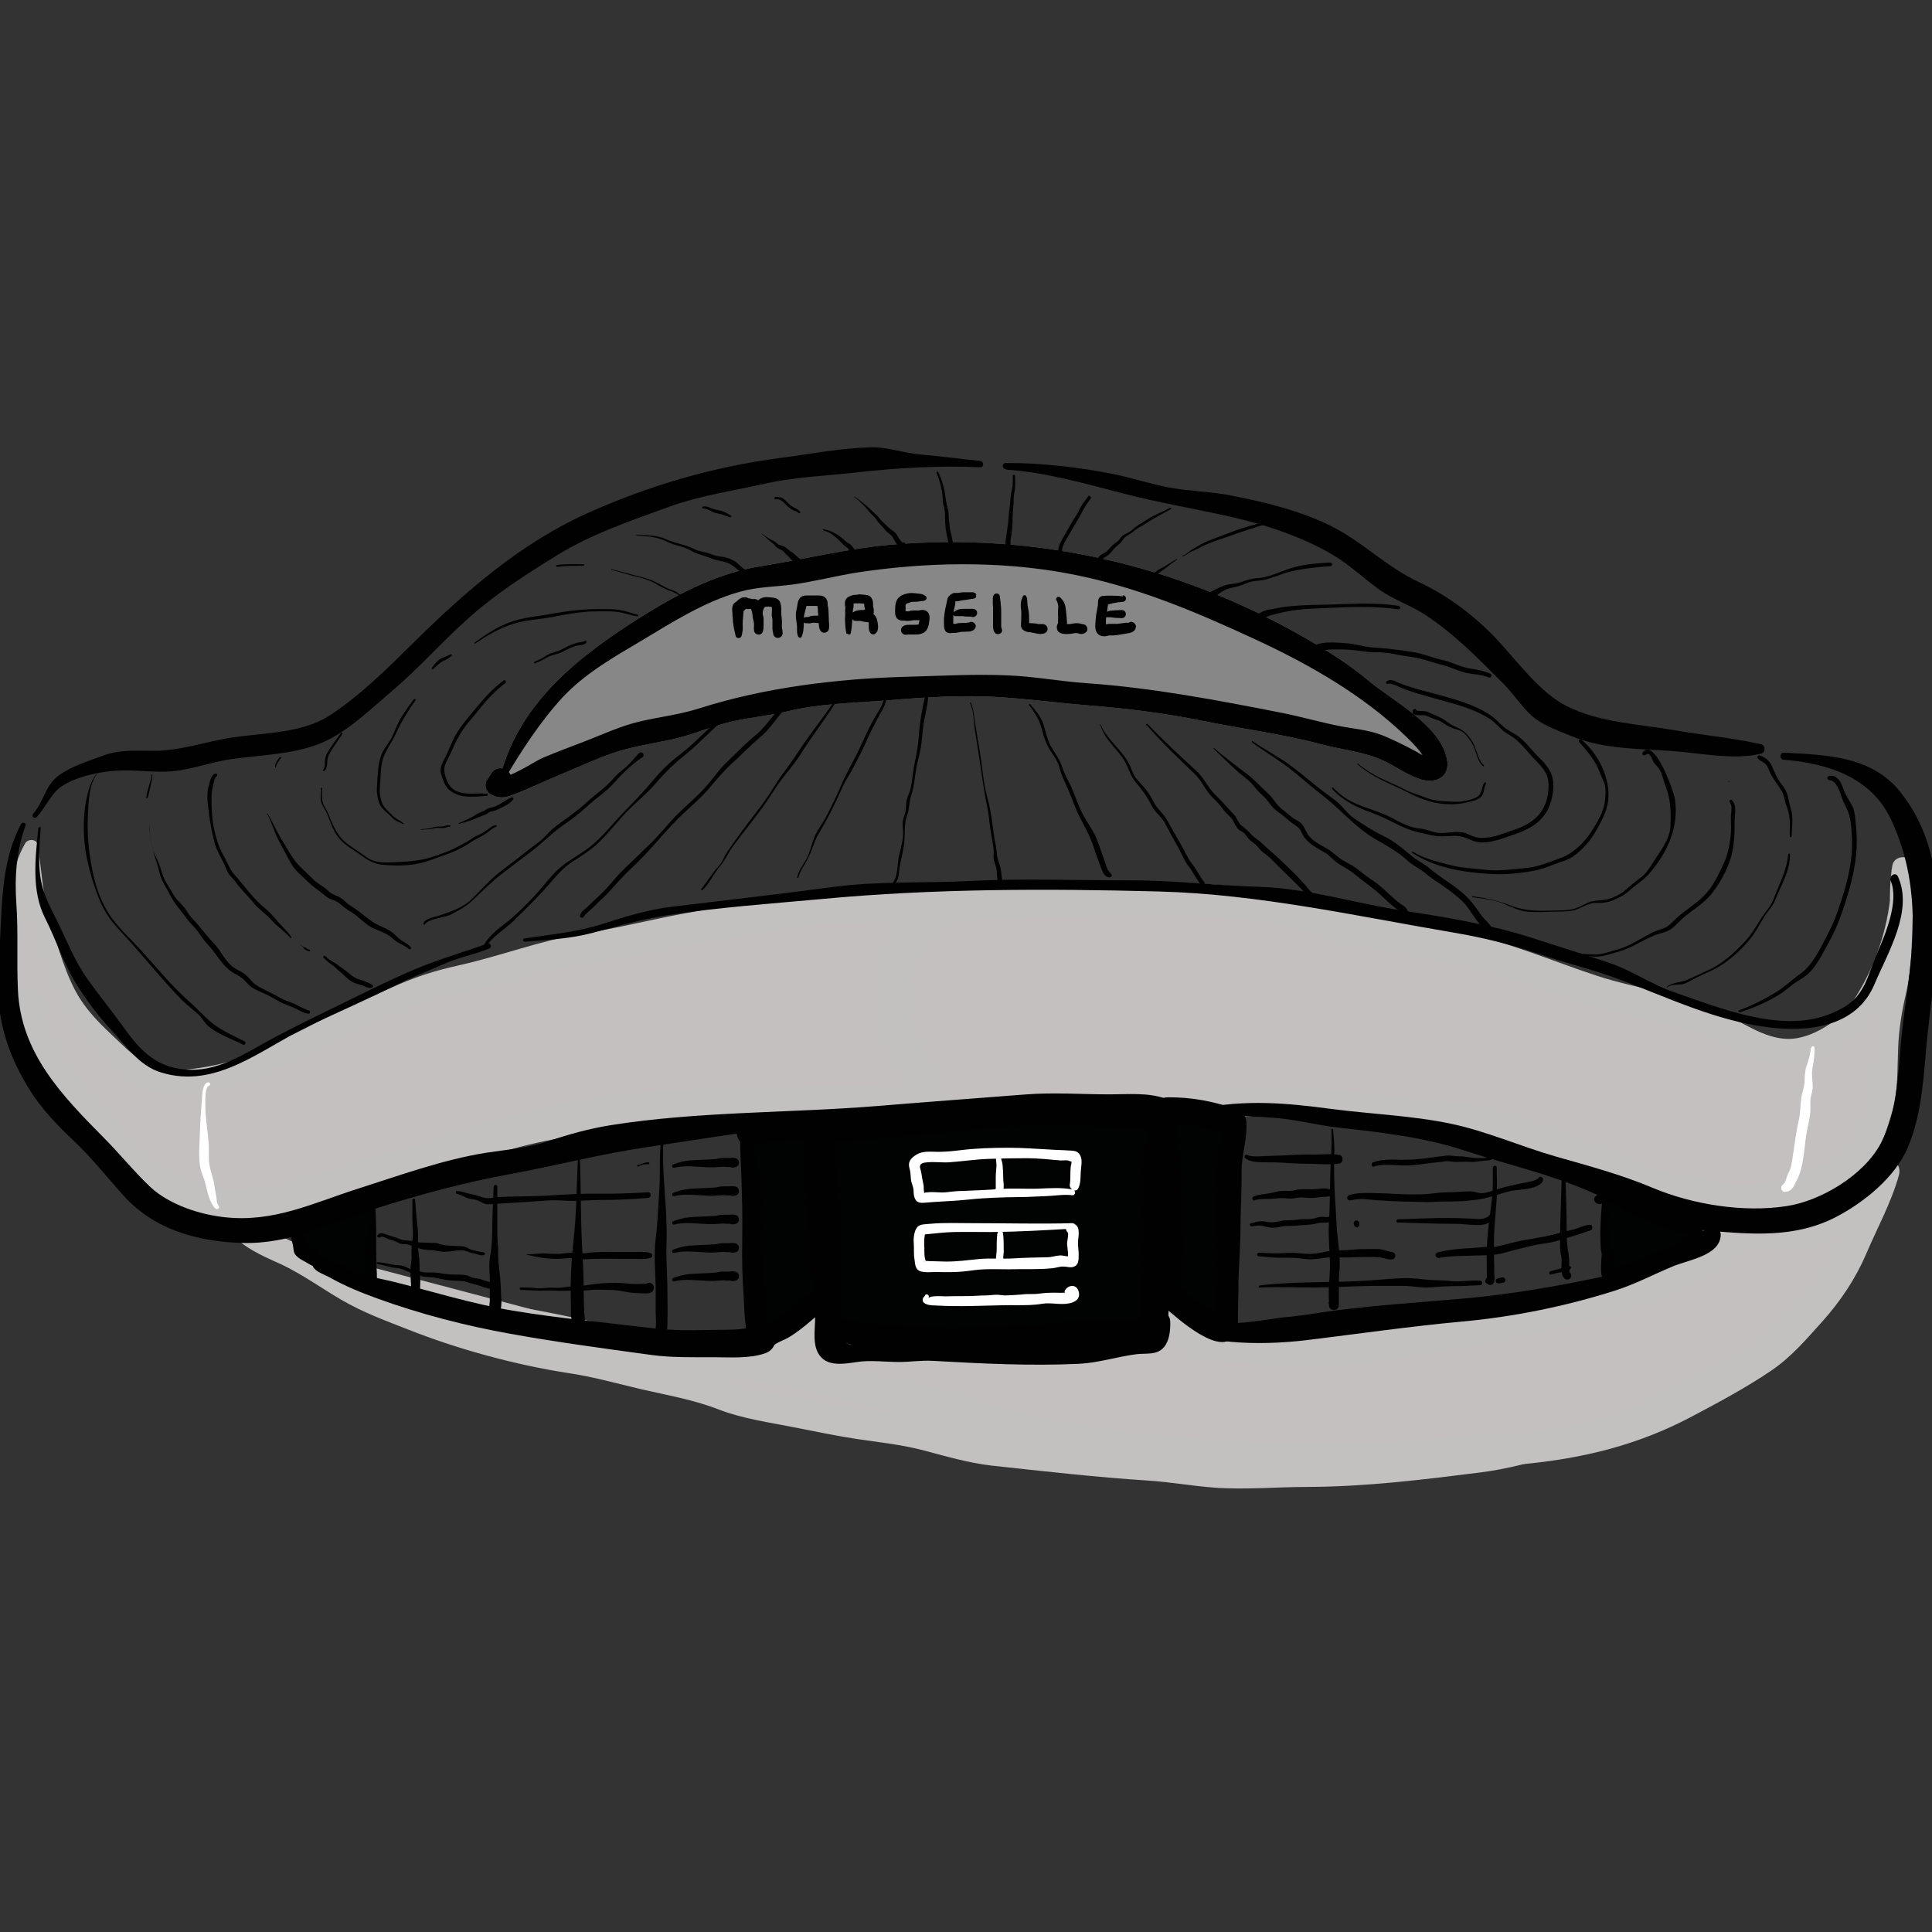 <svg viewBox="0 0 85.04 85.04" xmlns="http://www.w3.org/2000/svg" id="artwork"><rect x="0" y="0" width="85.04" height="85.04" fill="#333333" stroke="none"/><defs><style>.cls-1{fill:#c2c1c0;}.cls-1,.cls-2,.cls-3,.cls-4,.cls-5,.cls-6{stroke-width:0px;}.cls-2{fill:#010101;}.cls-3{fill:#010202;}.cls-4{fill:#fff;}.cls-5{fill:#878787;}.cls-6{fill:#c3c0bf;}</style></defs><path d="M10.88,53.72c-.15-.26-.4.03-.42.21-.03.22.17.4.32.52.31.25.78.35,1.14.54.47.25.98.39,1.46.62.17.08.35.15.52.24.27.14.45.39.73.54.46.25.88.52,1.35.75.25.13.48.29.75.39.29.11.62.14.91.25.46.17.87.36,1.34.5.52.15,1.05.27,1.56.44,1.15.36,2.32.62,3.51.88.29.06.56.19.85.23.33.04.61,0,.93.11.25.08.51.1.75.18.32.09.61.2.93.26.3.06.61.14.91.18s.57.19.86.21c.25.02.45.06.7.1.32.06.61.15.94.23.53.13.98.41,1.49.55s1.02.16,1.51.28c.41.1.83.23,1.24.29.17.02.35.06.52.1.08.02.13.07.2.08.16.04.32,0,.48.03.19.04.31.1.52.09.24,0,.45.02.67.1.46.17.97.09,1.45.2.24.06.34.11.6.11.28,0,.5.04.76.13.46.17.94.23,1.4.38.43.15.95.31,1.4.31.21,0,.32.03.51.08.22.06.49.03.73.02.57,0,1.11.19,1.67.21.42.01.79.17,1.21.21.22.02.45-.01.67,0,.31,0,.58.1.89.11.21,0,.43,0,.64,0,.29,0,.46.05.73.11.22.05.47-.03.7.02.33.07.62.08.96.08.3,0,.55.02.83.08.19.04.39.1.58.13.47.07,1.02,0,1.51,0h1.42c1.21,0,2.42-.01,3.64,0,.29,0,.55-.09.83-.11.25-.02.5.03.75-.02.28-.05.56-.05.83-.1.32-.07.65-.04.97-.1.05-.01.08-.08.14-.09.12-.02.26.01.39,0,.36,0,.65-.16.98-.21.14-.03.3.02.45,0,.2-.01.37-.1.57-.11.33-.03.59-.08.92-.15.28-.06.54-.13.81-.23.36-.14.74-.22,1.09-.36.45-.19.87-.43,1.33-.6.28-.1.74-.26.93-.5-.31-.1-.88.03-1.17.06-.71.06-1.42.11-2.13.16-1.26.09-2.52.07-3.79.08-3.14.01-6.27-.32-9.42-.31-1.13,0-2.22-.11-3.35-.19-.51-.03-1-.02-1.5-.12-.46-.09-.91-.17-1.37-.24-.66-.09-1.32-.2-1.98-.31-.24-.04-.48-.09-.71-.16-.31-.08-.63-.07-.94-.15-.43-.11-.8-.24-1.24-.3-.38-.05-.76-.15-1.14-.22s-.76-.14-1.14-.2-.67-.19-1.07-.18c-.34,0-.65-.1-.99-.11-.19,0-.37,0-.56,0-.28,0-.53-.1-.8-.11-.25,0-.5,0-.75,0-.38,0-.66.11-1.02.19-.3.06-.63.02-.93.02-.67,0-1.34.04-1.99-.08-.24-.04-.57-.06-.81,0-.12.03-.18.07-.3.08-.14.02-.29-.03-.42,0-.56.1-1.06.3-1.65.22-.18-.02-.28-.15-.44-.2s-.33,0-.5-.03c-.29-.04-.53-.09-.83-.09s-.54-.12-.83-.19-.62,0-.93-.02-.56-.16-.85-.22c-.15-.03-.32.04-.47.01-.09-.02-.17-.07-.25-.09-.33-.07-.59-.02-.91-.15-.25-.11-.5-.2-.75-.31-.18-.08-.34-.16-.53-.19-.24-.04-.33-.07-.56-.18-.27-.12-.55-.19-.83-.26-.35-.08-.71-.13-1.06-.2-.14-.03-.28-.14-.42-.17-.1-.02-.2,0-.3-.01-.35-.07-.7-.25-1.02-.4s-.62-.21-.91-.44-.61-.4-.89-.62c-.2-.16-.64-.39-.72-.62" class="cls-6"></path><path d="M11.03,53.47l-.17-.11c-.09-.06-.22-.06-.31,0-1.46.97,1.25,2.02,1.87,2.31.93.45,1.71,1.02,2.6,1.54.98.57,1.9.9,2.94,1.31,2.2.87,4.73,1.56,7.07,1.92,1.08.16,2.14.46,3.2.71,1.17.27,2.31.46,3.43.9,1.04.4,2.22.56,3.32.78.91.18,1.82.37,2.74.51,1.01.15,1.99.25,2.97.51s1.93.54,2.95.66c2.3.25,4.58.51,6.89.66.98.06,1.94.24,2.92.31,1.35.1,2.76-.03,4.11-.03,2.59-.01,5.07-.32,7.62-.64,1.15-.15,2.28-.43,3.37-.83.86-.32,2-.69,2.68-1.33.29-.27.18-.89-.25-.95-1.7-.25-3.61.21-5.34.23-2.29.02-4.57-.07-6.85-.19-4.25-.22-8.47-.17-12.66-1.01-1.84-.37-3.67-.78-5.52-1.12-1.4-.26-3.1-.45-4.5-.21-1.63.28-3.25-.14-4.87.15-.8.14-1.46.12-2.26.01-1.02-.13-2.11-.18-3.11-.37-.67-.13-1.39-.16-2.06-.35-.91-.26-1.75-.71-2.68-.93-1.73-.41-3.89-.79-5.06-2.31-.4-.51-1.31.18-.91.7.83,1.08,2.41,1.93,3.7,2.3.71.21,1.45.29,2.17.49.84.23,1.63.63,2.46.88,1.61.49,3.41.54,5.07.75.52.06.99.28,1.53.26.92-.03,1.82-.35,2.74-.27.82.08,1.65.12,2.48.09.91-.03,1.72-.23,2.64-.16,1.8.13,3.56.41,5.34.78,2,.42,4.01.78,6.03,1.12,2.13.35,4.35.29,6.5.35,2.64.06,5.28.28,7.93.27,1.34,0,2.67-.01,4-.11.98-.07,2.11-.35,3.08-.24l-.4-.97c-.62.56-1.97.93-2.74,1.18-.99.33-1.93.45-2.96.57-1.94.22-3.83.61-5.8.6-1.23,0-2.45,0-3.68,0-1.03,0-1.96-.1-2.98-.2-1.93-.19-3.91-.16-5.82-.49-.99-.17-1.98-.19-2.97-.33s-1.98-.44-2.97-.7c-1.61-.42-3.31-.45-4.94-.8-.94-.21-1.9-.34-2.83-.56-1.01-.24-1.93-.69-2.97-.87-2.02-.36-4.04-.84-6.03-1.3-2.31-.53-4.64-1.12-6.87-1.94-1.05-.39-1.9-1.11-2.88-1.6-1.07-.54-2.22-.83-3.27-1.41.34.19.62-.31.3-.51h0Z" class="cls-1"></path><path d="M13.68,55.07c1.39.36,2.69.93,3.92,1.66.43.25.91.4,1.36.61.36.17.63.29,1.04.32.6.04,1.2.15,1.8.23.48.07,1,.03,1.46.17.34.11.68.21,1.03.32.74.22,1.47.28,2.23.39.37.06.62.08.96.24.26.12.57.17.85.23.71.15,1.43.24,2.14.39.64.14,1.3.36,1.96.41s1.31.29,2,.31c.56.01,1.12.18,1.66.31.71.18,1.41.33,2.13.47.66.13,1.32.32,1.98.46.37.08.71.23,1.08.32s.75.13,1.11.23c1.32.36,2.61.85,3.96,1.09,1.52.27,3.03.56,4.59.54.79,0,1.57.22,2.37.21.37,0,.7.02,1.07.08.5.07,1.02-.05,1.52.05.64.13,1.31.08,1.97.08s1.4.06,2.07,0c.6-.06,1.16-.1,1.76-.09.69,0,1.38-.2,2.07-.21.47-.01.94.02,1.42,0,.27,0,.52-.1.78-.11s.56.03.83,0c.94-.13,1.86-.26,2.79-.41s1.87-.38,2.72-.75c1.1-.47,2.12-1.06,3.17-1.62.45-.23.87-.53,1.32-.74.29-.14.51-.37.78-.53.08-.05.15-.07.23-.12.21-.12.25-.19.42-.37s.37-.33.55-.48c.25-.21.36-.43.56-.68.23-.29.51-.55.76-.83.26-.3.41-.59.59-.94.11-.22.3-.36.42-.56.11-.18.18-.39.28-.58.22-.41.32-.87.54-1.29.19-.35.39-.72.54-1.09.09-.21.18-.41.26-.62.06-.16.21-.44.22-.6-.17.14-.22.37-.35.54s-.32.34-.49.5c-.47.44-.98.81-1.54,1.12-.18.1-.3.25-.47.35-.18.11-.47.2-.67.25-.36.09-.81.02-1.17.02-.31,0-.61,0-.92,0s-.73.04-1.02.16c-.27.11-.44.32-.66.49s-.49.29-.73.44c-.45.27-.88.61-1.39.78-1.14.39-2.25.82-3.41,1.17-.2.06-.39.12-.59.18-.23.07-.47.06-.71.12s-.4.17-.65.19c-.23.02-.45.07-.67.11-.42.09-.85.21-1.27.33-.2.06-.4.08-.6.13-.27.07-.54.01-.81.06-.49.09-.98.13-1.47.25-.54.13-1.1.22-1.65.26-.61.04-1.21.29-1.82.32-.22,0-.45-.02-.67,0-.28.02-.54.11-.82.11-.87,0-1.74-.01-2.6,0-.3,0-.63-.06-.93-.13-.37-.08-.71-.08-1.1-.08s-.82.03-1.13-.21c-.17-.13-.35-.33-.47-.51s-.37-.56-.6-.62c-.33-.09-.73.49-1,.67-.5.32-1.14.39-1.72.47s-1.17.21-1.76.29c-.28.04-.55,0-.82.02-.4.01-.77.11-1.17.11-.61,0-1.21,0-1.82,0-.56,0-1.18.08-1.73,0-.13-.02-.23-.09-.36-.11-.15-.03-.33.02-.48,0-.41-.02-.82-.19-1.23-.22-.43-.02-.93.09-1.35,0s-.69-.43-.98-.72c-.18-.17-.36-.32-.6-.4-.13-.04-.41-.15-.54-.13-.18.02-.32.23-.43.35-.18.18-.35.39-.55.55-.4.32-.98.53-1.48.57-.43.03-.83.2-1.25.21-.82.02-1.6-.03-2.39-.21" class="cls-6"></path><path d="M13.64,55.24c2.53.79,4.5,2.59,7.13,3.03,2.5.42,4.94,1.01,7.4,1.58s5.08.79,7.55,1.4,4.96,1.07,7.38,1.8c2.79.84,5.44,1.21,8.33,1.43,2.57.2,5.12.44,7.7.43,1.18,0,2.43-.06,3.6-.21,1.42-.19,2.85-.12,4.27-.25,2.67-.25,5.1-.84,7.47-2.1,1.19-.63,2.37-1.26,3.48-2.01.9-.61,1.54-1.37,2.27-2.18.78-.87,1.46-1.88,1.92-2.96.48-1.13,1.11-2.27,1.44-3.46.2-.7-.75-1.04-1.13-.48-.59.86-1.24,1.42-2.14,1.95-1.09.64-1.9.47-3.1.55-1.67.1-2.89,1.52-4.44,2.08-3.57,1.28-7.26,2.09-11.02,2.55-2.04.24-4.08.6-6.15.4-.7-.07-1.8-.04-2.41-.32s-.84-1.15-1.58-1.21c-.58-.05-.86.42-1.27.71-.76.52-2.04.54-2.94.67-2.06.28-4.24.24-6.3.06-.51-.05-1-.16-1.51-.19-.53-.04-.94.09-1.43-.15-.69-.35-1.17-1.13-2.05-1.1s-1.27,1-2.03,1.3c-1.23.49-2.73.44-4.01.2-.77-.15-1.1,1.02-.33,1.18,1.73.36,4.11.49,5.62-.61.21-.15.53-.66.72-.71.41-.13.76.43,1.08.68.74.59,1.41.44,2.3.5s1.68.29,2.54.33c1.15.05,2.38.02,3.52-.06.97-.07,1.91-.15,2.87-.31.9-.15,1.89-.17,2.66-.73.34-.25.26-.38.66-.11.24.16.38.5.65.67.72.47,1.73.27,2.53.39,1.81.26,3.86.23,5.67-.06,4.12-.66,8.18-1.29,12.13-2.69,1.07-.38,2.01-.81,2.97-1.43.5-.32.86-.69,1.46-.8.65-.11,1.33.04,1.98,0,1.78-.1,3.43-1.75,4.44-3.09l-1.13-.48c-.32,1.03-.92,1.96-1.34,2.95-.46,1.09-1.16,2.07-1.94,2.96-.59.67-1.14,1.29-1.86,1.82-.95.71-2.04,1.24-3.09,1.8-2.43,1.3-4.98,2.05-7.76,2.17-2.48.1-4.99.46-7.48.44-5.18-.05-10.47-.28-15.47-1.77-4.59-1.37-9.38-2.18-14.09-2.97-2.64-.44-5.2-1.17-7.86-1.48-1.42-.16-2.59-.38-3.9-1s-2.51-1.09-3.87-1.41c-.22-.05-.31.27-.09.34h0Z" class="cls-1"></path><path d="M.51,44.91c0-.52-.07-1.11.02-1.63.06-.33.08-.62.08-.96,0-.57-.09-1.22.05-1.77.07-.27.05-.54.05-.83,0-.31.04-.54.13-.83s.03-.55.1-.83.2-.57.37-.81c.12.39,0,.92.02,1.32.02.3.16.57.2.87s.13.54.2.82c.2.88.6,1.69.88,2.54.1.31.14.65.28.93.09.17.19.3.31.44.17.19.19.4.33.6.12.18.34.27.48.44.17.21.29.36.52.52.32.22.47.47.72.75.21.23.49.4.73.59.37.29.68.4,1.14.5.27.06.65.06.93.03.19-.02.35-.1.54-.11.21,0,.41,0,.62,0,.41,0,.6-.02.96-.21.43-.23.9-.39,1.33-.6.8-.39,1.63-.71,2.43-1.11.39-.2.73-.48,1.12-.68.21-.11.4-.2.6-.31.22-.13.47-.14.72-.24.34-.14.67-.16.99-.32.44-.23.86-.5,1.35-.63.91-.22,1.83-.33,2.74-.62.31-.1.58-.24.89-.31.25-.06.51-.08.77-.16.27-.08.54-.22.82-.29.37-.09.75-.14,1.11-.22.19-.04.39-.02.58-.06.27-.06.58-.14.85-.16.21-.02.41.03.62-.02.3-.07.58-.14.89-.2.21-.04.4-.15.6-.19s.41-.04.63-.09c.24-.05.49-.08.74-.13.2-.04.37-.14.57-.19s.39,0,.59-.02c.29-.01.56-.13.84-.19.18-.03.34-.1.51-.13.2-.04.4,0,.6-.07.42-.13.83-.12,1.24-.24,1.74-.5,3.65.07,5.41-.34.45-.1.89-.05,1.35-.08.21-.01.41-.1.62-.11.33-.02.63.02.94.09.35.08.75.01,1.11.02.23,0,.42.09.65.11.29.03.58-.04.86.02.41.08.74.18,1.12.37.41.21.8.22.83.79.02.49-.1.94-.19,1.42-.07.42-.09.83-.18,1.25-.19.9-.49,1.75-.78,2.63-.16.48-.41.91-.7,1.31-.13.18-.44.31-.65.39-.19.08-.42.18-.62.22-.45.1-.89.22-1.35.21-.3,0-.53.06-.83.1-.26.03-.53,0-.79,0-.92,0-1.83,0-2.75,0s-1.89-.05-2.82,0c-.28.01-.52.12-.81.11-.22,0-.43,0-.65,0h-3.6c-.21,0-.43,0-.64,0-.4,0-.76.13-1.16.19-.49.07-.91.01-1.4.15-.43.12-.91.09-1.35.16-.98.15-1.97.33-2.93.54-.39.09-.76.14-1.14.31-.43.19-.92.24-1.35.44-.34.15-.69.35-1.03.47-.09.03-.2.01-.28.04-.11.03-.2.14-.31.17-.25.07-.52.04-.77.1-.99.22-1.92.49-2.88.83-.74.26-1.49.45-2.24.66-.42.12-.82.2-1.26.19s-.81.09-1.22.1-.77.19-1.19.09c-.53-.13-1-.42-1.51-.6-.43-.15-.83-.28-1.25-.46-.23-.1-.34-.16-.53-.32-.11-.09-.24-.14-.33-.26-.07-.09-.1-.22-.17-.31-.15-.21-.38-.32-.54-.52-.21-.26-.4-.55-.6-.82-.13-.18-.28-.35-.42-.52-.18-.22-.4-.38-.55-.63-.26-.43-.55-.74-.89-1.1s-.51-.76-.71-1.21c-.16-.38-.43-.72-.55-1.11-.06-.19-.05-.37-.05-.57,0-.23-.08-.36-.1-.57" class="cls-6"></path><path d="M.69,44.91c0-1.11.2-2.19.23-3.3.03-1.25.05-3.11.66-4.2l-.55-.07c.14.82.03,1.57.23,2.41.24,1.02.62,1.96.95,2.95.48,1.47,1.09,2.35,2.19,3.44.94.92,1.6,1.86,3.03,1.97s2.67-.23,3.95-.79c.81-.36,1.63-.71,2.43-1.09.93-.45,1.73-1.03,2.72-1.34.81-.25,1.55-.67,2.36-.91,1-.3,2.05-.37,3.04-.7,1.65-.54,3.29-.85,5.02-1.05,1.45-.17,2.9-.6,4.35-.82,1.93-.29,3.74-.83,5.72-.78,1.84.04,3.72-.45,5.53-.24.76.09,1.52.09,2.28.14.38.03,1.28.13,1.55.45s.03.85-.03,1.26c-.28,1.69-.48,4.76-2.44,5.3s-4.23.31-6.23.28-3.81.11-5.73.11c-3.59,0-7.31.49-10.75,1.55-.8.25-1.54.63-2.33.85-1.06.29-2.14.47-3.18.82-2.1.69-4.95,1.79-7.11.88-.93-.39-1.77-.57-2.45-1.32-.57-.63-1.06-1.29-1.62-1.94s-1.3-1.4-1.75-2.15c-.52-.87-.73-1.74-.97-2.71-.2-.82-1.44-.47-1.27.35.16.76.2,1.33.56,2.06.43.88.86,1.5,1.46,2.26.94,1.17,1.8,2.59,2.93,3.57.63.55,1.44.73,2.19,1.03.92.36,1.58.69,2.59.58.92-.1,1.86-.1,2.76-.31,1.11-.26,2.18-.64,3.27-.99.94-.3,1.89-.42,2.84-.65.9-.21,1.77-.71,2.65-1,1.95-.64,3.97-.92,6.01-1.17,4.1-.51,8.33-.38,12.46-.38,1.68,0,3.86.12,5.32-.87,1.33-.91,1.82-3.48,2.05-4.93.19-1.21.83-2.93-.5-3.67-1.46-.81-3.15-.68-4.75-.83-.87-.08-1.83.05-2.69.17-1.2.17-2.33.09-3.54.11-1.86.04-3.75.57-5.58.89-1.64.28-3.26.71-4.91.97-1.87.3-3.6.98-5.44,1.39-1.12.25-1.98.53-3.01,1-.93.42-1.84.66-2.72,1.2-1.02.62-2.09,1.08-3.17,1.58-.99.46-1.85.66-2.92.79-1.18.14-2.03-.15-2.9-.98-.71-.68-1.44-1.3-1.97-2.14-.59-.93-.96-2.26-1.28-3.31-.35-1.15-.39-2.27-.57-3.44-.04-.27-.43-.28-.55-.07-.65,1.11-.72,2.52-.8,3.78s.02,2.71.07,4.02c0,.23.36.23.36,0h0Z" class="cls-1"></path><path d="M42.94,49.26c.29-.14.6-.1.95-.1.48,0,.89-.11,1.36-.1.87,0,1.7-.1,2.57-.1.94,0,1.83-.21,2.77-.21.46,0,.92.02,1.38,0,.52-.02,1.01-.21,1.53-.21.88,0,1.76,0,2.64,0,.49,0,.96-.01,1.44.08.41.08.83.01,1.24.1s.8.13,1.24.13c.51,0,.97.19,1.47.21.53.02.98.01,1.51.13.56.12,1.15-.04,1.69.07.18.04.33.16.51.2.22.05.42.09.63.17.18.06.34.16.51.23.25.11.5.13.76.21.9.28,1.8.6,2.67.94s1.67.63,2.48,1c.37.17.74.19,1.13.29s.75.08,1.14.21.83.27,1.22.29c.51.02.99.1,1.5.1.27,0,.57.05.84-.02.13-.03.27-.12.41-.16.2-.06.42-.06.61-.13s.35-.19.54-.29c.64-.32,1.37-.4,1.85-.96.16-.19.34-.33.46-.54s.13-.37.17-.6c.07-.37.33-.75.5-1.06.45-.84.24-1.86.42-2.79.08-.4-.02-.83.03-1.23.04-.33.19-.62.2-.95,0-.11-.03-.23,0-.34s.14-.17.18-.29c.05-.13.01-.26.01-.39,0-.14.05-.26.08-.39.05-.21.12-.43.13-.65.02-.45,0-.91,0-1.37v-1.25c0-.21,0-.43,0-.64,0-.18.13-.38.11-.56-.02.49.05,1,0,1.48-.04.35-.21.67-.31,1.01-.13.46-.3.89-.46,1.33-.18.5-.24.98-.53,1.44-.1.17-.25.29-.37.44-.16.2-.22.45-.37.65-.53.72-1.46,1.09-2.23,1.48s-1.35.18-2.09-.1c-.27-.1-.52-.2-.8-.29-.23-.07-.36-.21-.56-.32-.53-.29-1.13-.56-1.72-.7s-1.1-.37-1.67-.54c-.34-.11-.7-.18-1.05-.25-.46-.09-.96-.09-1.4-.26-.3-.12-.62-.23-.93-.31-.4-.1-.78-.19-1.17-.34-.43-.16-.82-.38-1.25-.52-.69-.22-1.39-.46-2.09-.62-.29-.06-.53-.16-.82-.18-.44-.02-.93-.11-1.36-.21-.46-.1-.88-.28-1.34-.37-.38-.07-.76-.03-1.14-.1s-.77-.18-1.15-.27c-.23-.05-.43-.19-.66-.25-.25-.07-.48-.09-.73-.19-.22-.09-.44-.15-.68-.17-.22-.01-.37-.08-.59-.11-.18-.02-.37.03-.55,0-.2-.04-.33-.07-.54-.09-.37-.04-.71-.2-1.09-.22-.44-.02-.86-.1-1.3-.1-.32,0-.67.04-.98-.02-.47-.09-.93-.08-1.4-.08-.92,0-1.81.1-2.73.1-.49,0-.98,0-1.47,0-.54,0-1.05.11-1.59.1-.48,0-.96-.01-1.44,0-.29,0-.54.07-.81.13-.34.08-.63.09-.96.23-.39.17-.65.25-.93.59s-.56.67-.81,1.03c-.44.62-.43,1.39-.43,2.12,0,.47-.03.93.1,1.39.09.33.26.65.42.95.13.24.32.45.39.72.08.3.14.62.54.62" class="cls-6"></path><path d="M43,49.48c.9-.19,1.97-.06,2.89-.06,1.1,0,2.21,0,3.31-.06,1.94-.11,3.9-.23,5.84-.21s3.97.2,5.95.49c.8.12,1.66.21,2.47.25.97.05,1.66.2,2.58.53,1.86.68,3.75,1.22,5.58,2,1.56.67,3.4.98,5.09,1.1,1.59.11,2.85-.39,4.26-1.07s1.94-2.21,2.33-3.56c.25-.85.21-1.89.25-2.76.03-.82.16-1.6.34-2.37.41-1.77.18-3.56.45-5.34l-1.08-.15c.04,2.03-.58,4.11-1.7,5.8-.56.84-1.83,1.68-2.87,1.66s-2.01-.74-2.94-1.18c-1.75-.82-3.66-1.01-5.46-1.6-1.95-.64-3.88-1.49-5.9-1.89s-4.07-.69-6.04-1.29c-1.53-.47-3.24-.7-4.83-.83-2.18-.17-4.32-.05-6.5-.05-1.88,0-4.13-.15-5.89.57s-2.5,2.46-2.53,4.17c-.02,1.1.13,1.91.62,2.88.35.69.53,1.48,1.36,1.67.9.2,1.28-1.18.38-1.38-.06-.01-.35-.75-.4-.84-.3-.56-.5-1.04-.53-1.69-.05-1.2.12-2.24,1.04-3.1.68-.64,1.79-.71,2.68-.74,1.09-.04,2.19-.09,3.28-.1,2.03,0,4.04-.08,6.07,0,1.6.06,3.54.34,5.07.83.72.23,1.42.48,2.19.56,1.09.11,2.11.45,3.2.6,2.05.29,3.96,1.14,5.92,1.75,1.74.54,3.54.8,5.28,1.38,1.39.47,2.84,1.7,4.41,1.34,3.62-.83,5.12-5.26,5.2-8.52.01-.6-.98-.77-1.08-.15-.26,1.62.09,3.26-.25,4.87-.24,1.18-.37,2.37-.49,3.61-.08.93-.15,1.72-.57,2.57-.14.29-.25.55-.37.85-.3.76-.73,1.05-1.47,1.35-1.68.69-3.2,1.04-5.02.58-.75-.19-1.55-.28-2.29-.5-.9-.27-1.77-.72-2.64-1.05-1.61-.61-3.26-1.18-4.91-1.67-.81-.24-1.62-.18-2.46-.29-.77-.09-1.54-.16-2.31-.25-1.82-.2-3.64-.34-5.48-.31-1.06.02-2.03.15-3.07.25-.97.1-1.93.03-2.9.18-1.12.17-2.26.24-3.38.32-.91.07-1.95.04-2.8.37-.27.11-.17.5.12.44h0Z" class="cls-1"></path><path d="M22.11,34.25c.26-.64.54-1.31.95-1.87.11-.15.26-.25.38-.39.09-.11.15-.25.21-.38.08-.17.15-.3.29-.43s.19-.28.3-.44c.29-.43.78-.73,1.14-1.08.08-.07.14-.16.23-.22.08-.05.18-.06.26-.12.1-.07.17-.18.26-.26.13-.11.26-.16.4-.25.18-.12.38-.22.54-.37.14-.13.28-.23.44-.33s.32-.17.49-.25c.24-.12.4-.31.62-.45s.44-.17.65-.31c.14-.1.28-.2.43-.28.34-.18.69-.35,1.04-.5.57-.24,1.12-.53,1.71-.72.25-.08.52-.07.78-.14.12-.03.26-.07.38-.08.24-.01.46-.08.71-.08.71.01,1.38-.3,2.06-.39.14-.02.27-.02.41-.06.17-.04.31-.09.49-.1.44-.02.87-.17,1.32-.23.13-.01.26,0,.39,0,.17,0,.24-.05.4-.08.32-.06.68.07,1,0,.17-.03.29-.08.47-.08.15,0,.3,0,.45,0h1.9c.21,0,.47-.05.67,0,.3.07.61.12.93.16.34.04.69-.04,1.03.01.41.07.82.12,1.23.2.37.07.73.13,1.1.25.17.06.32.05.49.09.14.03.25.12.39.15.1.02.19.04.29.06.32.07.66.08.98.21.35.15.71.23,1.06.37.3.12.63.2.92.35.35.18.72.36,1.09.49.29.1.51.24.78.37.37.17.72.33,1.09.51.28.13.54.3.84.39.15.05.31.1.46.15.22.08.35.19.53.33.14.11.32.17.48.25.17.09.3.22.47.31.29.16.57.33.87.49.13.07.29.11.38.23.07.08.07.15.17.22.05.04.11.05.16.09.33.25.63.53.95.78.35.27.75.48,1.08.78.29.26.61.5.87.8s.49.58.66.92c.06.12.15.29.1.43-.03.1.02.06-.09.13-.06.04-.25.08-.32.06-.14-.03-.24-.18-.37-.24-.1-.05-.2-.08-.31-.13-.14-.07-.23-.17-.39-.22-.21-.07-.43-.18-.63-.29-.37-.22-.73-.35-1.15-.47-.36-.1-.73-.02-1.08-.13-.31-.1-.64-.19-.96-.27-.41-.1-.81-.13-1.22-.21-.31-.06-.6-.17-.91-.21-.15-.02-.28-.03-.43-.07-.18-.04-.36,0-.54-.03-.38-.09-.77-.17-1.17-.27-.45-.12-.88-.21-1.34-.27-.4-.05-.81-.07-1.21-.16-.19-.04-.36-.13-.56-.14-.21,0-.38-.02-.58-.07-.37-.08-.69-.08-1.07-.09-.21,0-.38-.07-.59-.08-.19,0-.36,0-.55-.04s-.35-.03-.54-.04-.36-.05-.54-.08-.31-.08-.49-.08c-.16,0-.31,0-.47-.02-.17-.03-.3-.04-.47-.06-.19-.02-.35-.08-.55-.08-.32,0-.7.06-1.01-.02-.33-.08-.68-.07-1.03-.06-.18,0-.32.06-.49.08-.27.03-.53.01-.8.06-.4.07-.86.02-1.26.02-.18,0-.36-.01-.54,0-.21,0-.39.08-.6.08-.41,0-.79.06-1.18.14-.19.04-.39.01-.59.02-.22,0-.42.08-.65.08-.16,0-.32,0-.48,0-.2,0-.38.07-.58.08-.17,0-.35-.03-.52.01-.16.04-.31.12-.47.16-.37.09-.78.2-1.16.22s-.7.05-1.06.17c-.33.11-.69.15-1.02.27-.4.14-.78.28-1.2.39-.35.09-.7.24-1.07.25-.41.01-.75.03-1.13.19-.28.12-.6.21-.89.29-.39.11-.75.31-1.12.44-.17.06-.35.11-.52.18-.19.09-.42.14-.61.23-.1.05-.15.13-.25.17-.1.05-.2.03-.3.06-.16.05-.33.13-.48.2-.36.15-.67.34-1.01.51-.19.09-.73.4-.91.14.02-.13.11-.24.21-.32" class="cls-5"></path><path d="M22.21,34.3c.72-1.23,1.58-2.55,2.55-3.6s2.28-1.79,3.46-2.49c1.37-.82,2.8-1.74,4.37-2.17.75-.21,1.53-.21,2.29-.31.95-.13,1.9-.38,2.85-.53,3-.46,6.22-.52,9.21.03s5.61,1.66,8.35,2.93c2.35,1.09,4.75,2.46,6.63,4.29.29.28.59.58.78.94s.15-.01.03-.08c-.53-.32-1.11-.61-1.68-.86-.68-.31-1.27-.34-1.98-.47-.88-.17-1.75-.42-2.63-.6-2.86-.56-5.73-1.11-8.64-1.31-1.13-.08-2.25-.29-3.38-.34-1.52-.07-3,.02-4.53.06-3.02.08-6.23.47-9.11,1.39-.88.28-1.74.37-2.63.58-.81.19-1.61.56-2.38.86-.64.25-1.28.48-1.91.75-.32.14-1.53.95-1.81.8l.16.62.21-.32c.32-.49-.46-.93-.78-.45l-.21.32c-.13.2-.04.5.16.62.43.23.72.14,1.16-.04.67-.28,1.33-.58,2-.86.73-.3,1.44-.64,2.19-.9.87-.3,1.69-.41,2.58-.6.82-.17,1.6-.51,2.41-.73.9-.24,1.83-.3,2.73-.52,1.43-.35,3.02-.37,4.49-.49,1.56-.13,3.19-.23,4.74-.14,1.35.08,2.68.26,4.03.37,1.66.13,3.33.34,4.97.67,1.74.36,3.54.58,5.26,1.04.94.25,1.87.32,2.76.73.54.25,1.14.7,1.72.84.66.16,1.21-.2,1.06-.92-.3-1.5-2.39-2.56-3.44-3.44-.92-.77-1.86-1.35-2.91-1.95-5.56-3.18-11.81-4.6-18.18-4.04-1.89.17-3.78.64-5.66.94s-3.57,1.17-5.13,2.14c-2.78,1.73-5.52,3.82-6.36,7.15-.03.12.14.19.2.08h0Z" class="cls-5"></path><path d="M32.93,49.46s-.04.06-.06.1c-.03.06-.02.13-.02.2,0,.29.06.56.08.84.02.33.06.67.08,1,.02.39.08.78.07,1.17,0,.15,0,.3,0,.45s.04.29.04.45c0,.28,0,.55,0,.83,0,.16-.02.35,0,.51.03.19.04.37.04.56v.75c0,.1,0,.19,0,.29,0,.07-.01.15,0,.22,0,.05.03.09.04.14.02.1,0,.22,0,.32,0,.17.04.32.04.49,0,.06-.01.14,0,.2s.04.1.04.16c0,.16.03.31.06.47.02.12,0,.27.05.38.04.08.07.08.15.03.1-.06.2-.14.29-.22.05-.05.1-.1.16-.14.08-.05.18-.05.26-.08.11-.05.25-.13.35-.2.11-.07.19-.17.3-.24.07-.04.11-.07.17-.12.05-.05.12-.07.17-.12.1-.09.19-.18.3-.27s.23-.15.33-.25c.04-.04.07-.07.12-.09.07-.03.11-.03.16-.11.03-.05.03-.12.06-.17.04-.07.1-.08.11-.16.02-.08-.03-.17-.04-.25-.01-.08,0-.17-.02-.25-.05-.3-.08-.6-.13-.9-.04-.22-.05-.42-.05-.64,0-.19.02-.38-.02-.56-.07-.36-.05-.73-.06-1.1,0-.1-.03-.18-.04-.27-.01-.09,0-.19,0-.27,0-.18-.04-.36-.04-.54,0-.14,0-.28,0-.42,0-.07.01-.16,0-.23s-.04-.14-.04-.21c0-.27.02-.54,0-.81,0-.12-.05-.24-.07-.36-.03-.15-.01-.3-.05-.45-.09-.02-.2,0-.29,0-.11,0-.23,0-.34,0-.14,0-.26.04-.4.04s-.27,0-.41.03c-.18.03-.4.01-.58,0-.12,0-.19.02-.3.07-.17.07-.25.09-.43.09" class="cls-3"></path><path d="M32.78,49.31c-.25.27-.21.6-.2.95,0,.47.03.95.05,1.42.03.96.06,1.93.04,2.89-.02.86.01,1.76.07,2.61.02.35.02.7.07,1.05.06.4,0,.83.29,1.16.11.12.32.18.47.12.22-.08.36-.21.55-.34s.41-.19.61-.31c.33-.2.66-.46.95-.71.35-.31.74-.51.94-.94-.06.12.04-.05.07-.09.05-.09.08-.17.09-.28.02-.23-.07-.51-.1-.74-.29-2.17-.22-4.35-.34-6.53-.02-.34-.25-.54-.58-.58-.49-.06-.98-.01-1.47.04-.21.02-.42,0-.63.02-.23.02-.43.14-.65.15-.78.03-.78,1.24,0,1.21.21,0,.39-.06.59-.11.24-.06.48-.03.72-.05.47-.05.97-.12,1.44-.09l-.55-.42c.06.21.15.45.2.67.05.23,0,.48,0,.72.02.43.05.87.07,1.3.03.52.03,1.04.07,1.55.05.48.04.96.1,1.44.04.26.08.53.11.79.02.13.04.27.05.4,0,.03.03.19.05.08-.01.06-.15.17-.14.25s.23-.17,0-.05c-.18.09-.34.25-.5.38-.3.24-.59.47-.9.69-.19.14-.41.18-.61.3-.15.09-.26.28-.42.34l.47.12c.09.09,0-.39-.01-.42-.02-.14-.05-.28-.06-.42-.04-.34-.02-.69-.05-1.03-.08-.76-.08-1.59-.08-2.35s-.04-1.6-.12-2.39c-.04-.42-.1-.84-.16-1.26-.03-.22-.06-.44-.1-.66-.04-.21-.15-.45-.07-.66.07-.2-.21-.35-.35-.2h0Z" class="cls-2"></path><path d="M51.56,49.03v.56c0,.14,0,.27,0,.41,0,.19-.04.36-.04.55-.02.42,0,.84,0,1.27v2c0,.52,0,1.04,0,1.56,0,.1-.04.17-.04.27,0,.08,0,.17,0,.25,0,.11-.04.22-.04.33,0,.17,0,.32-.03.48-.01.06-.03.22,0,.28.03.06.17.13.23.17.24.16.44.37.68.54.13.09.26.18.4.25s.26.18.4.25c.23.12.42.34.7.33.08,0,.09,0,.11-.08.02-.07.03-.15.04-.21.03-.21,0-.43,0-.64,0-.22.04-.44.04-.66,0-.31,0-.62,0-.94,0-.5.08-.98.08-1.48,0-.43,0-.86,0-1.29,0-.39-.05-.82.02-1.21.05-.29-.03-.59.03-.88.03-.16.07-.31.1-.47.02-.09,0-.17,0-.25,0-.06.04-.11.04-.18.01-.15,0-.3,0-.45,0-.13.08-.27.03-.41-.12,0-.21-.07-.32-.1-.16-.04-.33-.06-.49-.11-.22-.06-.44-.12-.66-.18-.06-.01-.11,0-.17,0-.07,0-.12-.02-.18-.03-.12-.02-.26,0-.38,0-.11,0-.24.02-.35,0-.07-.01-.12-.04-.19-.04-.05,0-.11,0-.16,0" class="cls-3"></path><path d="M51.32,49.03c-.09,1.6-.21,3.18-.25,4.78-.02.73-.01,1.46-.08,2.18-.06.58-.23,1.12.26,1.54s2.57,2.34,3.13,1.17c.11-.24.12-.54.11-.8,0-.39.02-.78.02-1.17,0-.84.08-1.67.09-2.5,0-.89.06-1.78.05-2.67,0-.73.26-1.45.21-2.19-.02-.26-.16-.43-.4-.52-.97-.37-2.02-.56-3.06-.55-.77,0-.78,1.21,0,1.2.4,0,.86,0,1.27.07.55.09,1.09.31,1.64.35l-.54-.54c.08.64-.15,1.29-.18,1.92-.04.76-.02,1.52-.01,2.28,0,.8-.05,1.6-.06,2.4,0,.42,0,.84-.03,1.27-.02.26.09.78-.05.99l.45-.26c-.13,0-.38-.23-.48-.29-.22-.14-.44-.28-.66-.42-.19-.12-.36-.25-.54-.39s-.38-.21-.55-.33l.23.3c-.06-.19.03-.58.05-.79.02-.29.04-.58.05-.86.01-.67-.02-1.35-.04-2.02-.03-1.38-.08-2.77-.16-4.15-.02-.3-.45-.3-.47,0h0Z" class="cls-2"></path><path d="M16.41,52.69c0,.35,0,.71,0,1.06,0,.37-.05.74-.05,1.11v1.22c0,.11.02.26,0,.37-.1.02-.26.01-.35-.02-.11-.04-.24-.05-.34-.11-.05-.03-.09-.06-.14-.08s-.1-.06-.16-.08c-.1-.04-.18-.11-.27-.16-.08-.05-.16-.06-.25-.09-.12-.05-.22-.14-.35-.19s-.24-.1-.36-.14c-.09-.03-.19-.06-.27-.1-.09-.05-.17-.11-.25-.17-.1-.06-.21-.09-.3-.17-.04-.03-.08-.07-.1-.12-.02-.05,0-.12-.02-.17-.01-.06-.02-.12-.04-.18-.02-.06-.05-.12-.05-.17,0-.09-.03-.16-.03-.25,0-.14.09-.21.2-.29.13-.09.24-.19.39-.23.09-.03.17-.05.26-.08.08-.03.16-.05.24-.08.12-.03.24-.04.36-.08s.23-.08.35-.12c.14-.04.29-.06.43-.09.11-.03.22-.08.34-.12.08-.03.15-.03.23-.04.06-.01.12-.05.17-.05-.01,0-.03,0-.04,0" class="cls-3"></path><path d="M16.33,52.69c-.06.62-.09,1.24-.16,1.86-.03.3-.03.61-.03.92,0,.16,0,.31,0,.47,0,.14.03.31,0,.45l.22-.17c-.29.03-.51-.09-.76-.23-.13-.07-.24-.15-.37-.22-.11-.07-.24-.08-.35-.15-.27-.15-.55-.24-.83-.37-.12-.06-.22-.15-.34-.22-.06-.03-.14-.06-.19-.1s-.02-.06-.03-.13c-.02-.16-.09-.3-.1-.46,0-.02,0-.13-.02-.09.03-.05.11-.09.16-.12.24-.17.53-.26.82-.32s.57-.17.87-.23c.32-.06.61-.2.93-.24s.24-.57-.08-.57h-.04c-.37,0-.37.58,0,.58h.04c-.03-.19-.05-.38-.08-.57-.29.04-.55.17-.84.22s-.55.17-.84.22-.58.13-.84.25c-.21.1-.49.27-.61.48-.15.26-.03.57.03.84.03.13.02.27.08.39.08.13.21.22.34.29.12.06.22.13.33.19.12.07.25.11.39.16.13.04.26.09.38.15s.23.14.36.19c.54.2,1.02.65,1.64.52.07-.01.15-.09.16-.16.05-.3,0-.63,0-.93s-.02-.64-.01-.96c0-.65-.01-1.28-.07-1.93,0-.1-.15-.1-.16,0h0Z" class="cls-2"></path><path d="M70.66,52.49c-.02.24-.04.46-.04.7v.55c0,.18,0,.37,0,.55,0,.16.04.31.04.47,0,.06,0,.13,0,.19,0,.08.03.12.04.19.02.11,0,.24,0,.35,0,.13,0,.26,0,.4s-.04.25.12.26c.12,0,.22-.03.34-.07s.21-.1.32-.16c.14-.07.29-.11.43-.16.25-.09.51-.16.74-.27.17-.08.36-.12.53-.2.14-.06.26-.14.41-.2.17-.07.32-.1.46-.22.04-.04.11-.08.15-.13.03-.04.05-.07.09-.1.04,0,.07-.02.11-.04.06-.04.12-.14.16-.2.04-.05.12-.13.14-.2-.06-.08-.2-.08-.29-.11-.11-.02-.22-.05-.33-.07-.29-.07-.59-.11-.87-.21-.41-.15-.78-.41-1.18-.55-.13-.05-.25-.11-.37-.18s-.26-.22-.4-.27c-.09-.03-.2-.05-.3-.04-.15,0-.44-.06-.55.04" class="cls-3"></path><path d="M70.56,52.49c-.09.82-.15,1.64-.1,2.46,0,.09.04.17.04.26s-.01.19-.02.28c0,.18-.02.36,0,.53.01.37.4.38.67.29.19-.06.35-.17.53-.24.19-.08.39-.14.59-.2.37-.12.75-.26,1.1-.43.32-.15.68-.25.94-.5.05-.05.08-.09.14-.12.07-.05.13-.08.19-.15.11-.12.21-.25.28-.4.03-.07,0-.17-.06-.23-.14-.14-.31-.15-.49-.19-.21-.05-.42-.1-.63-.14-.49-.11-.89-.35-1.34-.57-.2-.09-.4-.16-.59-.27s-.33-.27-.55-.33c-.31-.08-.76-.1-1.02.11-.2.16.05.43.26.33.08-.04.31.03.4.04.19,0,.29.04.45.15.32.23.68.35,1.03.52s.72.36,1.12.45c.19.04.39.08.58.12.09.02.18.04.27.05.05,0,.15,0,.19.04l-.06-.23c-.02.06-.11.15-.15.19-.05.06-.09.07-.15.11-.12.08-.19.21-.31.29s-.25.11-.38.16c-.16.07-.32.16-.48.23-.61.24-1.23.43-1.81.71-.07.03-.15.05-.21.08-.09,0-.11.03-.05.12,0-.02,0-.04,0-.07.03-.15,0-.32,0-.47,0-.3-.03-.6-.07-.89-.08-.69-.11-1.41-.09-2.11,0-.13-.19-.12-.2,0h0Z" class="cls-2"></path><path d="M36.54,49.61h-.03c-.02.05,0,.13,0,.18,0,.12,0,.24,0,.36v3.55c0,.33.03.67,0,1-.03.25-.03.5-.03.76,0,.24,0,.48,0,.72,0,.26.04.52.04.78,0,.17.04.33.04.51,0,.16.04.31.04.47,0,.13.01.26.04.39.04.17.18.22.33.27.14.05.27.04.41.04.12,0,.2.04.31.08s.21.09.32.13c.13.04.24.02.37.03.14.01.26.04.4.04.17,0,.34.03.51.04.2,0,.4.04.61.04.23,0,.45.02.67.04.26.02.51.04.78.04.17,0,.34-.01.51,0,.21.02.41.04.62.03.12,0,.23-.03.34-.05.19-.03.38-.03.58-.03.22,0,.45.01.67,0,.14,0,.28-.04.42-.05.19-.02.36,0,.55.01.24,0,.48.01.72-.04.28-.06.56-.08.84-.08.42,0,.82-.08,1.24-.08.22,0,.44,0,.66,0h.8c.12,0,.25,0,.37,0,.06,0,.13,0,.2,0,.07,0,.14-.04.21-.04.19-.02.38-.03.57-.09.12-.04.22-.06.2-.22,0-.04-.03-.08-.03-.12,0-.09,0-.19,0-.28,0-.31.08-.6.08-.92,0-.11,0-.21,0-.32,0-.08,0-.16,0-.23,0-.12.03-.23.04-.35,0-.15-.01-.28-.03-.42-.01-.08.02-.16.03-.24s0-.16.01-.24c.08-.39-.01-.81.06-1.2.03-.16.02-.36,0-.52-.03-.2-.03-.4-.03-.6s0-.4,0-.59c0-.1,0-.2,0-.3,0-.08.04-.16.04-.24.02-.34-.03-.69.03-1.02.02-.11,0-.21,0-.32,0-.15.05-.27.08-.41.02-.11,0-.27,0-.38v-.32c0-.07.04-.26-.01-.31-.03-.03-.18,0-.22,0-.09,0-.19,0-.28,0-.36,0-.72-.11-1.08-.12-.21,0-.42,0-.64,0-.26,0-.51-.04-.76-.07-.24-.03-.5,0-.75,0h-2.14c-.37,0-.75-.03-1.12.04-.64.12-1.29.15-1.94.21-.34.03-.67.05-1.01.1-.25.04-.49.12-.74.13-.21,0-.43-.01-.64,0-.1,0-.19.04-.29.04s-.2,0-.29,0c-.33,0-.64.07-.96.12-.16.02-.31.04-.48.04-.11,0-.22-.01-.32,0-.15.03-.29.07-.45.07-.12,0-.24,0-.36,0" class="cls-3"></path><path d="M36.54,49.37h-.03c-.11,0-.21.08-.24.18-.29,1.13-.15,2.46-.18,3.62-.03,1.35-.15,2.69-.06,4.05.03.45-.04,1.1.23,1.49s.7.34,1.11.45c.23.06.41.19.65.23s.49.06.73.09c.64.08,1.28.12,1.93.16,1.15.08,2.32.07,3.47,0,1.32-.08,2.67-.21,3.99-.21.83,0,2.41.27,3.07-.38.35-.34.19-.81.22-1.24.04-.56.09-1.13.1-1.7.02-.69.04-1.38.08-2.07.03-.56-.06-1.14-.04-1.71.02-.65.03-1.31.11-1.95.05-.44.13-1.01.01-1.45-.06-.2-.24-.42-.45-.45-1.18-.17-2.46-.22-3.65-.23-1.26,0-2.57-.09-3.82.09-1.33.19-2.69.29-4.02.38-1.04.08-2.1.28-3.14.27-.83,0-.83,1.28,0,1.29,1.01,0,2.02-.18,3.03-.26,1.25-.09,2.51-.21,3.76-.35s2.54-.13,3.83-.14c.62,0,1.22.07,1.84.08.58,0,1.26.02,1.83.1l-.45-.45c.16.58-.1,1.47-.13,2.07-.04.79-.03,1.55,0,2.34.03.84-.06,1.7-.08,2.53-.02.76,0,1.6-.1,2.34l.19-.46c.23-.19-.17-.02-.29,0-.2.03-.39.04-.59.04-.47.01-.95,0-1.42,0-1.01.01-2.01.21-3.01.21-.86,0-1.7.07-2.56.13-.91.06-1.87-.08-2.79-.12-.8-.03-1.54-.07-2.31-.24-.34-.08-.27-.02-.31-.42-.02-.25-.05-.49-.07-.74-.04-.5-.05-1-.06-1.5-.01-.99,0-1.98-.03-2.97s-.16-1.93-.14-2.88l-.18.24h.03c.26-.08.22-.5-.07-.49h0Z" class="cls-2"></path><path d="M.94,36.25c-.98,1.81-.82,3.88-.99,5.87-.19,2.22.15,3.89,1.33,5.81.52.85,1.23,1.59,1.95,2.27.81.76,1.47,1.61,2.22,2.44,1.34,1.48,3.23,2.01,5.19,2.07,2.15.07,3.9-.88,5.88-1.51s3.92-1.15,5.93-1.52,4.04-.9,6.11-1.2c1.89-.28,3.76-.59,5.64-.82,2.84-.36,5.75-.28,8.62-.39,1.42-.05,2.79-.3,4.22-.31,1.3-.01,2.83-.25,4.11,0,.39.08.54-.46.16-.6-.78-.28-1.65-.19-2.46-.19-1.21,0-2.45-.09-3.66,0-2.18.17-4.36.33-6.54.51-3.92.32-7.9.23-11.79.85-.93.15-1.83.4-2.72.7s-1.83.37-2.74.51c-1.94.31-3.84,1.01-5.7,1.6-1.96.63-3.65,1.47-5.79,1.24-1.14-.12-2.46-.56-3.29-1.33-.73-.69-1.37-1.49-2.08-2.2-1.82-1.84-3.62-3.7-3.75-6.46-.06-1.27.02-2.55-.07-3.83-.08-1.14,0-2.34.41-3.42.04-.11-.13-.18-.19-.08h0Z" class="cls-2"></path><path d="M52.88,48.9c1,.21,2,.24,3.02.29s2.04.34,3.07.45c1.81.2,3.72.42,5.45.99,1.82.6,3.77,1.04,5.54,1.81,1.62.71,3.47,1.57,5.25,1.73,1.94.17,3.82.32,5.6-.6,1.23-.64,2.6-1.74,3.16-3.05.68-1.59.7-3.35.88-5.05s.49-3.49.46-5.25c-.04-1.96-.42-3.82-1.68-5.38s-3.22-1.61-5.11-1.71c-.2-.01-.2.3,0,.31,1.93.16,3.84.77,4.71,2.62.75,1.59,1,3.2.96,4.96-.04,1.54-.33,3.07-.49,4.6s-.15,3.24-.9,4.68-2.68,2.57-4.17,2.79c-1.89.29-4.13-.07-5.87-.8-1.37-.58-2.86-.98-4.3-1.39-1.53-.44-3.06-1.12-4.61-1.44-1.72-.36-3.51-.42-5.26-.65-1.95-.26-3.76-.42-5.72-.02-.05.01-.05.09,0,.11h0Z" class="cls-2"></path><path d="M1.62,35.96c.31-.33.63-.97.95-1.24.61-.51,1.79-.75,2.58-.8.84-.05,1.68.11,2.52.02s1.68-.41,2.54-.53c1.27-.18,2.67-.2,3.87-.68,1.14-.45,2.18-1.47,3.1-2.25,1.19-1,2.2-2.15,3.34-3.18,1.23-1.12,2.59-1.99,4-2.86,1.52-.94,3.25-1.52,4.92-2.13,1.41-.51,2.82-.7,4.27-1.03,1.31-.29,2.71-.34,4.03-.49,1.72-.19,3.67-.31,5.4-.22.18.01.18-.26,0-.28-.87-.09-1.72-.21-2.59-.28-.76-.06-1.46-.34-2.23-.32-1.29.03-2.63.29-3.92.46-2.99.39-5.81,1.21-8.57,2.45-2.92,1.32-5.35,3.44-7.6,5.66-1.12,1.11-2.38,2.36-3.7,3.22-1.22.8-2.88.77-4.29.98-1.15.17-2.26.58-3.43.59-.78,0-1.53-.07-2.27.21-.62.23-1.41.47-1.95.87-.62.46-.65,1.14-1.13,1.69-.09.1.05.25.15.15h0Z" class="cls-2"></path><path d="M44.28,20.67c1.76.12,3.5.62,5.19,1.06,1.55.4,3.11.66,4.67,1.01s3.41.95,4.79,1.85c.61.4,1.16.91,1.75,1.34.64.46,1.39.7,2.05,1.13,1.33.88,2.32,1.91,3.44,3.03.41.41.73.9,1.13,1.3.5.51,1.22.74,1.87,1.01,1.41.59,2.98.55,4.47.66,1.21.09,2.71.41,3.88.11.2-.05.2-.36,0-.41-1.24-.28-2.5-.39-3.76-.61-1.6-.28-3.33-.33-4.8-1.07-1.16-.58-2.15-1.94-3.04-2.9-.95-1.03-2.2-1.97-3.47-2.56-1.42-.66-2.49-1.79-3.89-2.48s-3.02-1.07-4.48-1.35c-.86-.16-1.75-.17-2.61-.33-.82-.15-1.62-.42-2.44-.59-1.52-.3-3.21-.5-4.76-.49-.18,0-.17.26,0,.27h0Z" class="cls-2"></path><path d="M22.21,34.3c.72-1.23,1.58-2.55,2.55-3.6s2.28-1.79,3.46-2.49c1.37-.82,2.8-1.74,4.37-2.17.75-.21,1.53-.21,2.29-.31.95-.13,1.9-.38,2.85-.53,3-.46,6.22-.52,9.21.03s5.61,1.66,8.35,2.93c2.35,1.09,4.75,2.46,6.63,4.29.29.28.59.58.78.94s.15-.01.03-.08c-.53-.32-1.11-.61-1.68-.86-.68-.31-1.27-.34-1.98-.47-.88-.17-1.75-.42-2.63-.6-2.86-.56-5.73-1.11-8.64-1.31-1.13-.08-2.25-.29-3.38-.34-1.52-.07-3,.02-4.53.06-3.02.08-6.23.47-9.11,1.39-.88.28-1.74.37-2.63.58-.81.19-1.61.56-2.38.86-.64.25-1.28.48-1.91.75-.32.14-1.53.95-1.81.8l.16.62.21-.32c.32-.49-.46-.93-.78-.45l-.21.32c-.13.2-.04.5.16.62.43.23.72.14,1.16-.04.67-.28,1.33-.58,2-.86.73-.3,1.44-.64,2.19-.9.87-.3,1.69-.41,2.58-.6.82-.17,1.6-.51,2.41-.73.9-.24,1.83-.3,2.73-.52,1.43-.35,3.02-.37,4.49-.49,1.56-.13,3.19-.23,4.74-.14,1.35.08,2.68.26,4.03.37,1.66.13,3.33.34,4.97.67,1.74.36,3.54.58,5.26,1.04.94.25,1.87.32,2.76.73.54.25,1.14.7,1.72.84.66.16,1.21-.2,1.06-.92-.3-1.5-2.39-2.56-3.44-3.44-.92-.77-1.86-1.35-2.91-1.95-5.56-3.18-11.81-4.6-18.18-4.04-1.89.17-3.78.64-5.66.94s-3.57,1.17-5.13,2.14c-2.78,1.73-5.52,3.82-6.36,7.15-.03.12.14.19.2.08h0Z" class="cls-2"></path><path d="M1.69,36.43c-.13,1.29-.32,2.77.29,3.97.48.95.82,2.01,1.39,2.93.44.71.98,1.42,1.53,2.01.66.7,1.21,1.56,2.17,1.86,2.45.77,4.44-1.04,6.51-2.03,1.27-.61,2.57-1.17,3.83-1.8.7-.35,1.42-.62,2.13-.94.66-.3,1.36-.41,2.01-.69.12-.05.03-.26-.09-.21-1.07.39-2.15.69-3.21,1.14-1.3.55-2.59,1.22-3.86,1.83-.79.38-1.54.76-2.3,1.16-1.15.61-2.33,1.45-3.69,1.43-1.46-.03-2.2-.8-2.98-1.9-.51-.71-1.07-1.39-1.58-2.11-.54-.76-.9-1.68-1.31-2.51-.37-.74-.71-1.35-.78-2.21-.06-.63,0-1.29.04-1.92,0-.05-.07-.05-.08,0h0Z" class="cls-2"></path><path d="M23.12,41.45c1.01-.09,1.94-.12,2.93-.38,1.11-.29,2.15-.6,3.28-.78,2.27-.35,4.57-.51,6.86-.72,4.92-.46,9.87-.46,14.82-.33,4.43.12,8.72,1.09,13.09,1.83,1.16.2,2.36.49,3.48.87,1.26.43,2.57.74,3.81,1.21,2.11.8,4.11,1.76,6.38,2.06,1.8.24,3.93.01,4.73-1.87.59-1.4,1.73-3.25,1.04-4.76-.1-.22-.41-.03-.32.19.38.88-.23,2.36-.58,3.15-.14.32-.26.65-.38.98-.38,1.02-.86,1.42-1.87,1.79-2.09.75-4.72-.33-6.71-1.02-.99-.34-1.85-.95-2.85-1.29-1.09-.37-2.21-.71-3.31-1.07-1.84-.6-3.81-.93-5.72-1.22-2.08-.31-4.2-.98-6.3-1.05-1.95-.06-3.88-.3-5.84-.29-2.36,0-4.69-.09-7.05.03-1.94.1-3.91,0-5.85.25-2.38.32-4.78.59-7.17.88-1.08.13-2.01.42-3.04.75-1.14.37-2.31.47-3.48.65-.07.01-.06.14.02.13h0Z" class="cls-2"></path><path d="M35.94,53.85c.05.89-.05,1.79-.04,2.68,0,.48-.02.97-.02,1.45,0,.43-.09.97.05,1.39.28.83,1.12.68,1.8.58.6-.09,1.23,0,1.84,0,.5,0,1-.08,1.5-.05,2.13.12,4.29.23,6.42.13.85-.04,1.67-.31,2.51-.42.46-.06.92.06,1.24-.32.24-.29.28-.75.27-1.11-.03-.64-.92-.62-.98,0,0,.11-.02.22-.05.32,0,.15-.03.16-.1.06-.12.06-.39.03-.53.05-.39.05-.78.15-1.17.21-.8.13-1.61.02-2.42.07-.86.05-1.73.15-2.6.22s-1.74.02-2.6,0-1.71.13-2.58.05c-.34-.03-1.03.13-1.3-.08s-.19-.53-.21-.85c-.09-1.5-.39-2.95-.7-4.42-.04-.19-.36-.15-.35.05h0Z" class="cls-2"></path><path d="M13.66,55.22c.12.1.05.41.13.56.12.2.5.33.69.43.68.39,1.4.68,2.14.95,1.91.69,3.85,1.19,5.85,1.55s4.13.65,6.2.93c.88.12,1.81.1,2.7.1.73,0,1.61.07,2.3-.17.41-.14.57-.55.38-.94l-.02-.05c-.36-.74-1.49-.09-1.11.65l.03.05.38-.94c-.62.24-1.47.18-2.14.2-.83.02-1.68.02-2.5-.08-2.04-.25-4.09-.43-6.12-.77-1.81-.3-3.54-.85-5.32-1.29-.71-.17-1.55-.3-2.23-.55-.37-.14-.67-.29-.95-.54-.14-.13-.05-.19-.25-.29-.11-.05-.26.1-.15.19h0Z" class="cls-2"></path><path d="M53.16,58.29c.06.59.46.72.99.77,1.1.1,2.25.06,3.35-.07,2.29-.28,4.57-.61,6.86-.82s4.54-.67,6.72-1.36c.91-.29,1.71-.72,2.58-1.08.65-.27,2.07-.47,2.08-1.38,0-.28-.28-.38-.5-.29-.82.35-1.55.95-2.35,1.37s-1.53.59-2.39.77c-1.97.42-4,.77-6,.95-1.9.17-3.82.29-5.7.53-.76.1-1.51.24-2.26.3-.49.04-2.62.47-2.94.13-.14-.15-.45-.04-.43.18h0Z" class="cls-2"></path><path d="M4.24,34.07c-.26.33-.38.82-.46,1.22-.12.66-.12,1.46-.02,2.12.11.72.33,1.47.6,2.15s.59,1.05,1.06,1.56c.9.96,1.69,1.99,2.61,2.92.22.22.48.4.71.62.17.16.26.37.44.52.43.35,1.02.55,1.51.8.09.05.17-.09.08-.14-.41-.21-.85-.4-1.23-.66-.42-.28-.77-.71-1.15-1.04-.85-.74-1.54-1.62-2.31-2.45-.43-.46-.98-.97-1.31-1.5-.39-.63-.6-1.31-.73-2.02-.15-.79-.21-1.5-.17-2.3.03-.57.04-1.29.38-1.78,0,0,0,0,0,0h0Z" class="cls-2"></path><path d="M6.66,34.12c.02.14-.05.28-.09.42-.05.19-.11.37-.13.57,0,.03.05.04.06,0,.03-.1.06-.19.08-.29s.04-.19.06-.29c.03-.14.08-.28.06-.42,0-.03-.05-.02-.05,0h0Z" class="cls-2"></path><path d="M6.57,36.35c.03.55.13,1.06.32,1.58.09.26.12.53.23.78.1.23.25.44.36.67.19.39.51.73.76,1.08.14.19.32.34.46.53.15.21.27.4.45.59.33.34.54.77.9,1.08.16.15.35.22.53.34.2.13.32.34.52.47.21.14.46.22.68.33.2.1.37.21.56.31.21.11.43.17.64.27.19.09.37.21.58.24.09.02.13-.12.04-.14-.23-.07-.44-.2-.66-.3s-.43-.15-.63-.27c-.33-.2-.7-.34-1.02-.54-.2-.13-.31-.33-.5-.48s-.42-.22-.6-.38c-.33-.29-.48-.69-.79-1-.32-.33-.57-.7-.89-1.03-.15-.15-.25-.33-.37-.5-.16-.21-.38-.37-.51-.61-.11-.2-.24-.39-.35-.59-.14-.24-.18-.5-.28-.75-.07-.2-.19-.39-.26-.59-.11-.35-.14-.72-.16-1.08,0,0-.02-.01-.02,0h0Z" class="cls-2"></path><path d="M9.47,34.06c-.18.05-.21.3-.26.45-.14.41-.07.82-.02,1.24s.13.83.23,1.25c.09.39.27.67.44,1.02.08.16.12.33.23.47.09.13.22.24.31.37.23.32.52.58.77.89.23.29.55.48.79.76s.58.49.83.78c.02.02.06,0,.04-.03-.17-.27-.38-.44-.59-.68-.17-.2-.34-.41-.55-.58-.53-.42-.93-1.01-1.38-1.51-.22-.25-.32-.59-.49-.87-.2-.34-.3-.72-.39-1.1s-.11-.83-.12-1.24c0-.23,0-.44.06-.67.02-.09.07-.38.16-.44.06-.04.02-.14-.05-.12h0Z" class="cls-2"></path><path d="M13.21,41.59s.06.04.08.06c.02.02.04.03.05.05.01.02.03.04.04.06.02.02.04.03.07.05.02.01.04.02.06.03.03.02.07.03.11.03.04,0,.04-.06,0-.07,0,0,0,0,0,0,0,0,0,0,0,0,0,0-.02,0-.02,0-.01,0-.03-.02-.05-.02-.02-.01-.04-.02-.06-.04-.02-.02-.04-.03-.07-.04-.02,0-.04-.01-.06-.02s-.04-.03-.06-.04c-.03-.02-.05-.04-.08-.06,0,0-.02,0,0,.01h0Z" class="cls-2"></path><path d="M14.22,42.14c.09.08.17.16.26.23.08.07.18.12.26.2.15.15.32.27.47.42s.31.26.52.32c.11.03.22.06.33.11s.18.08.3.06c.06-.01.08-.11.02-.14-.18-.09-.36-.17-.55-.22-.21-.06-.36-.18-.52-.32-.15-.13-.32-.22-.47-.35-.07-.06-.17-.09-.24-.14-.1-.07-.2-.15-.29-.23-.05-.04-.11.02-.07.07h0Z" class="cls-2"></path><path d="M12.31,33.33c-.09.13-.21.26-.2.43,0,.03.04.03.04,0,0-.08.05-.15.09-.21s.08-.13.13-.19c.02-.03-.03-.06-.05-.03h0Z" class="cls-2"></path><path d="M11.76,35.83c.21.36.3.78.5,1.15s.37.71.57,1.06c.16.28.46.51.69.74.26.27.57.45.85.69.11.09.22.12.36.17.2.08.32.23.49.35.14.11.31.19.45.3.16.13.31.27.47.39.28.22.6.28.9.45.16.09.29.23.44.33.18.11.36.18.52.31.05.04.13-.02.08-.08-.11-.12-.23-.19-.37-.27-.16-.1-.27-.23-.41-.35-.28-.23-.65-.31-.94-.52-.31-.22-.58-.47-.91-.67-.15-.09-.27-.22-.41-.33s-.29-.13-.44-.22-.24-.22-.39-.31c-.19-.11-.35-.24-.5-.39-.25-.25-.53-.48-.74-.76s-.38-.61-.58-.93c-.23-.37-.39-.77-.62-1.14,0,0-.01,0,0,0h0Z" class="cls-2"></path><path d="M14.99,32.28c-.19.29-.42.56-.59.87-.07.12-.09.24-.1.37,0,.12,0,.27-.08.37-.03.03.03.07.06.04.09-.08.11-.19.12-.31.01-.15.01-.28.09-.42.16-.31.39-.59.58-.89.03-.05-.05-.09-.08-.05h0Z" class="cls-2"></path><path d="M14.13,34.69c0,.2-.05.43.01.63.05.17.18.31.25.48.16.38.25.74.52,1.08s.66.53,1,.78c.31.23.59.38.99.41.46.04.96.04,1.42-.04s.86-.26,1.3-.41c.35-.12.73-.3,1.03-.5.21-.14.41-.24.63-.36.2-.11.35-.29.56-.37.04-.01.03-.07-.02-.07-.12.02-.17.06-.27.13-.18.13-.32.23-.52.32-.12.05-.22.11-.33.19-.2.14-.41.23-.62.34-.33.18-.71.3-1.06.42-.45.15-.96.2-1.43.22-.51.02-1.04.1-1.47-.22-.27-.2-.56-.38-.83-.58-.43-.32-.62-.77-.81-1.25-.05-.13-.11-.24-.18-.36-.17-.28-.13-.53-.12-.84,0-.03-.05-.03-.05,0h0Z" class="cls-2"></path><path d="M18.21,30.78c-.19.26-.38.52-.55.8s-.26.55-.39.83c-.13.26-.33.48-.45.74-.1.22-.15.45-.17.69-.03.28-.05.57-.06.86-.01.24.03.49.13.71.1.2.28.33.44.48.08.08.15.16.24.22.1.06.22.09.32.16.02.02.06-.02.03-.04-.16-.13-.34-.19-.48-.34-.16-.18-.38-.33-.46-.56-.1-.27-.11-.55-.08-.83s.02-.58.07-.87c.09-.53.44-.91.65-1.39.23-.51.52-.96.84-1.41.03-.05-.04-.09-.08-.04h0Z" class="cls-2"></path><path d="M18.56,36.52c.21-.01.41-.02.61-.07.11-.02.22,0,.33,0,.1,0,.2-.07.3-.06.04,0,.05-.06,0-.06-.1-.02-.18.02-.28.04-.11.02-.23,0-.34.02-.1.02-.19.06-.29.07-.12.02-.23.03-.35.04-.02,0-.02.03,0,.03h0Z" class="cls-2"></path><path d="M20.22,36.26c.24-.07.48-.13.71-.23.11-.05.21-.09.32-.13.1-.03.18-.07.26-.13.09-.07.2-.06.3-.1.09-.03.18-.08.27-.12.18-.1.4-.19.51-.37.04-.05-.03-.1-.08-.08-.19.08-.36.21-.54.31-.09.05-.18.1-.28.12-.1.03-.18.03-.27.09-.1.07-.19.1-.3.15-.1.04-.18.09-.27.15-.21.12-.43.22-.65.31-.02,0,0,.04.01.03h0Z" class="cls-2"></path><path d="M22.19,30.07c.06,0,.06-.09,0-.09s-.06.09,0,.09h0Z" class="cls-2"></path><path d="M22.16,29.96c-.58.42-1.01.97-1.46,1.51-.22.27-.43.52-.61.82-.2.34-.32.7-.49,1.04-.11.22-.26.46-.19.71.06.22.16.54.33.7s.45.28.69.31c.31.04.69.01,1-.02.06,0,.06-.08,0-.09-.52-.06-1.24.14-1.62-.34-.15-.19-.3-.62-.24-.85.07-.26.25-.53.35-.78.12-.29.28-.58.45-.84.16-.25.36-.45.54-.68.39-.5.82-1,1.33-1.38.07-.05,0-.17-.07-.12h0Z" class="cls-2"></path><path d="M38.9,30.79c-.08.35-.36.7-.52,1.01-.18.34-.32.66-.48,1-.3.66-.68,1.27-.95,1.94-.17.4-.37.77-.56,1.16-.16.32-.4.6-.53.92-.15.36-.21.74-.41,1.07-.14.23-.31.46-.36.73,0,.03.04.04.05.01.09-.33.29-.58.44-.88.17-.33.25-.69.43-1.01s.37-.63.54-.97c.18-.36.35-.71.51-1.07.15-.35.37-.65.54-.99s.34-.64.49-.98c.15-.36.33-.7.51-1.05.14-.28.35-.57.41-.87.01-.05-.07-.08-.08-.02h0Z" class="cls-2"></path><path d="M36.67,30.93c-.48.73-1.04,1.4-1.51,2.13-.24.37-.51.73-.77,1.09s-.48.76-.74,1.12c-.44.6-.9,1.16-1.32,1.77-.12.18-.26.35-.37.54s-.16.36-.31.52c-.29.32-.51.69-.78,1.03-.03.03.02.08.05.05.32-.3.48-.71.76-1.04.22-.25.35-.55.54-.83.47-.65.97-1.24,1.43-1.89.25-.36.47-.73.73-1.08s.58-.7.82-1.08c.48-.78,1.05-1.5,1.54-2.27.03-.05-.05-.1-.09-.05h0Z" class="cls-2"></path><path d="M25.68,40.38c.08-.16.36-.36.49-.5.17-.18.37-.34.54-.52.37-.4.72-.81,1.12-1.18.83-.76,1.49-1.68,2.32-2.44.37-.34.75-.67,1.07-1.05s.64-.76,1.01-1.1c.42-.38.81-.79,1.25-1.16s.69-.82,1.06-1.21c.08-.08-.04-.19-.12-.12-.42.37-.7.88-1.14,1.24s-.83.77-1.24,1.16c-.38.35-.66.78-1,1.16s-.78.75-1.17,1.13c-.42.41-.77.88-1.19,1.29s-.8.78-1.2,1.16-.7.82-1.1,1.18c-.19.17-.36.34-.54.51-.14.13-.26.19-.31.37-.02.08.1.14.14.06h0Z" class="cls-2"></path><path d="M31.63,31.68c-.57.48-1.06,1.04-1.65,1.49-.45.34-.85.72-1.21,1.15-.4.48-.82.92-1.26,1.37s-.84.96-1.31,1.39c-.41.38-.91.63-1.36.96-.51.38-.89.94-1.32,1.4-.39.41-.84.87-1.29,1.21-.36.27-.76.6-.97,1.01-.04.07.07.13.11.06.29-.51.83-.79,1.24-1.19s.81-.79,1.19-1.2c.44-.46.84-1.04,1.38-1.39.42-.27.84-.53,1.2-.88.44-.43.82-.93,1.25-1.37s.88-.79,1.26-1.24c.41-.48.82-.87,1.31-1.26.54-.43,1.01-.96,1.54-1.4.08-.06-.03-.18-.11-.11h0Z" class="cls-2"></path><path d="M18.71,40.68c.14-.23.86-.3,1.1-.41.33-.16.71-.37.98-.63.45-.43.87-.85,1.37-1.23.43-.33.87-.66,1.3-.99s.81-.73,1.25-1.04c.41-.28.79-.57,1.16-.91s.8-.61,1.13-.98c.36-.4.81-.86,1.27-1.15.15-.09-.02-.31-.14-.19-.23.23-.42.5-.68.7-.17.13-.32.26-.46.43-.34.39-.78.68-1.16,1.03-.43.4-.91.72-1.38,1.07-.18.14-.33.3-.49.47-.19.2-.43.35-.65.52-.47.39-.98.74-1.45,1.13-.4.33-.74.73-1.11,1.09-.4.39-1,.57-1.51.74-.2.06-.5.09-.6.3-.03.06.05.1.08.05h0Z" class="cls-2"></path><path d="M40.78,30.38c-.16.66-.3,1.37-.34,2.06-.03.41-.11.8-.19,1.21-.08.36-.09.74-.18,1.1-.05.18-.14.34-.17.52s-.01.33-.05.5c-.04.16-.11.27-.12.44s.03.35.02.52c-.01.33-.12.67-.19.99-.06.31-.04.83-.23,1.08-.05.06.04.14.08.08.13-.17.15-.35.17-.56.04-.37.14-.7.2-1.06s.03-.7.07-1.06c.02-.19.11-.35.14-.54.04-.24.05-.45.13-.69.13-.38.14-.76.21-1.15s.19-.74.23-1.12c.05-.4.07-.79.16-1.19.08-.37.16-.75.13-1.13,0-.03-.05-.04-.06,0h0Z" class="cls-2"></path><path d="M42.71,30.97c.16.36.14.78.2,1.16.06.36.11.72.17,1.08.12.73.2,1.46.35,2.18.08.36.11.73.16,1.09.04.33.14.68.15,1.01,0,.13-.02.25.01.38.03.15.11.28.12.44.02.23.01.45.13.66.05.08.18.03.15-.07-.07-.26-.06-.54-.14-.8-.05-.18-.11-.3-.13-.49-.01-.14-.02-.26-.05-.4-.14-.68-.17-1.4-.36-2.06s-.23-1.42-.35-2.12c-.06-.36-.12-.72-.18-1.08-.06-.34-.07-.7-.2-1.01-.01-.04-.06-.01-.05.02h0Z" class="cls-2"></path><path d="M45.29,31.03c.27.35.47.67.58,1.11.08.33.2.66.39.94.13.2.26.37.34.6.06.18.1.37.18.54.18.4.35.78.5,1.19.24.65.65,1.21.86,1.88.1.32.23.64.34.95.06.17.15.35.34.38.08.01.16-.09.09-.15-.21-.19-.24-.46-.34-.72-.13-.33-.22-.68-.38-1-.14-.29-.33-.54-.48-.82-.2-.36-.33-.74-.48-1.11-.14-.36-.35-.67-.47-1.04s-.31-.6-.49-.91-.24-.69-.36-1.04c-.11-.32-.35-.58-.56-.83-.03-.03-.08.01-.06.05h0Z" class="cls-2"></path><path d="M48.42,31.89c.1.27.22.52.41.75.26.33.62.68.78,1.07.11.26.2.5.38.72.28.33.5.63.7,1.03.14.29.4.45.56.73.2.36.39.73.6,1.09.16.28.27.6.47.85s.34.59.56.83c.09.09.21-.04.13-.13-.21-.26-.34-.56-.55-.82s-.32-.59-.5-.87c-.2-.34-.39-.68-.58-1.03-.17-.31-.44-.49-.6-.81-.13-.26-.27-.48-.46-.69-.14-.15-.29-.3-.39-.47s-.15-.36-.24-.53c-.33-.64-.96-1.04-1.24-1.71,0-.02-.04-.01-.03,0h0Z" class="cls-2"></path><path d="M50.48,31.92c.65.76,1.37,1.44,2.09,2.13.33.31.48.73.8,1.05.18.18.34.34.48.54.12.17.29.28.4.44.1.16.14.31.28.44.08.07.18.09.25.17.07.07.12.17.19.24.06.07.12.11.19.16.13.09.22.21.33.33.12.13.27.21.4.33.3.29.58.59.88.87.18.17.36.36.53.53.1.1.15.25.29.31s.26-.13.12-.21c-.1-.06-.19-.24-.28-.32-.15-.14-.26-.3-.41-.44-.34-.33-.68-.67-1.04-.98-.15-.13-.29-.25-.43-.39s-.34-.24-.47-.39-.28-.26-.44-.4-.19-.34-.33-.48c-.28-.29-.53-.59-.83-.88-.32-.31-.48-.73-.81-1.03-.73-.67-1.46-1.34-2.15-2.07-.04-.04-.1.02-.06.06h0Z" class="cls-2"></path><path d="M53.4,32.94c.37.35.75.73,1.13,1.07.19.16.39.29.56.48.16.17.29.36.47.51s.27.3.42.49c.17.2.38.31.58.48.12.1.21.19.34.28.14.09.26.16.35.31.05.09.08.18.14.27.23.33.63.52.96.72.2.13.34.31.53.44.25.18.52.29.75.49.39.33.8.59,1.17.94.19.18.4.38.61.54.22.17.28.16.28.45,0,.18.25.17.28,0,.06-.49-.13-.46-.46-.73-.4-.33-.74-.71-1.18-.99-.23-.15-.43-.32-.64-.48-.23-.17-.5-.27-.73-.44-.2-.15-.34-.3-.56-.42-.25-.14-.53-.29-.74-.5-.16-.17-.2-.38-.34-.56-.12-.15-.31-.2-.46-.32-.15-.13-.3-.26-.46-.38-.23-.18-.34-.43-.54-.62-.35-.32-.66-.68-1.05-.96-.46-.34-.93-.71-1.37-1.08-.01-.01-.03,0-.02.02h0Z" class="cls-2"></path><path d="M55.11,32.68c.59.43,1.23.8,1.8,1.26.47.38.92.78,1.4,1.15.76.6,1.36,1.34,2.22,1.84.51.3.96.53,1.4.93.19.18.35.26.57.4s.39.32.61.46c.44.28.9.61,1.28.97.17.17.29.37.43.56.08.11.19.29.29.4s.25.19.33.31c.08.14.3.01.22-.13-.12-.21-.33-.36-.47-.56s-.28-.4-.43-.58c-.29-.35-.7-.65-1.07-.9-.27-.18-.54-.38-.79-.59-.2-.16-.42-.27-.63-.42-.46-.36-.83-.72-1.37-.98-.46-.22-.89-.5-1.31-.79-.23-.16-.38-.36-.57-.56-.21-.22-.49-.4-.73-.58-.47-.35-.91-.74-1.37-1.09-.56-.43-1.2-.75-1.79-1.16-.02-.02-.04.02-.02.04h0Z" class="cls-2"></path><path d="M23.56,29.19c.2-.07.37-.17.56-.27.2-.11.44-.12.64-.23s.41-.21.63-.27c.14-.03.32-.01.42-.14.03-.04-.03-.11-.07-.07-.06.04-.15.05-.21.06-.09.01-.17.03-.25.06-.2.06-.38.16-.57.26s-.4.13-.59.22c-.08.04-.15.1-.24.15-.11.06-.22.11-.34.16-.05.02-.03.1.02.08h0Z" class="cls-2"></path><path d="M19.07,29.45c.13-.12.26-.25.41-.34.14-.07.29-.14.4-.25.03-.03,0-.08-.05-.06-.14.09-.3.12-.44.2-.16.1-.27.25-.38.39-.03.04.02.09.06.06h0Z" class="cls-2"></path><path d="M20.92,28.32c.55-.36,1.04-.66,1.67-.86.57-.18,1.14-.19,1.72-.3.64-.13,1.31-.25,1.97-.25.29,0,.59-.01.88.02.31.04.6.16.91.2.04,0,.05-.06,0-.07-.27-.07-.52-.17-.79-.21-.33-.05-.67-.04-1-.04-.65,0-1.3.08-1.95.2s-1.26.15-1.89.38c-.58.21-1.05.54-1.55.89-.03.02,0,.06.03.05h0Z" class="cls-2"></path><path d="M24.52,24.95c.39-.05.78-.04,1.17-.05.04,0,.04-.06,0-.06-.39-.01-.78-.02-1.17.03-.05,0-.05.08,0,.08h0Z" class="cls-2"></path><path d="M26.9,25.08c.31.07.62.18.93.26s.66.15.95.31c.23.13.48.28.73.36.17.06.32.15.47.25.07.05.11.1.19.08.04,0,.03-.06,0-.06-.13-.01-.28-.14-.38-.21s-.24-.1-.36-.15c-.13-.05-.25-.14-.38-.2s-.24-.13-.37-.18c-.27-.11-.58-.17-.87-.25-.3-.08-.6-.17-.91-.24,0,0-.01.01,0,.02h0Z" class="cls-2"></path><path d="M28.03,23.57c.29.02.57.04.85.1.23.05.4.14.61.23s.42.13.62.2c.22.07.4.21.61.28s.43.13.65.22.43.09.64.17.36.22.52.35c.13.1.22.2.39.21.14,0,.14-.21,0-.22-.17,0-.41-.29-.54-.38s-.3-.16-.46-.2c-.09-.03-.19-.02-.28-.04-.13-.02-.24-.06-.37-.11-.24-.09-.49-.1-.73-.22-.39-.2-.82-.24-1.21-.42s-.89-.19-1.31-.2c-.02,0-.02.03,0,.03h0Z" class="cls-2"></path><path d="M30.94,22.38c.2,0,.37.15.56.2.1.03.2.04.3.07.11.04.21.08.32.12.05.02.1-.05.05-.08-.1-.06-.21-.12-.32-.17-.1-.04-.21-.06-.32-.08-.2-.04-.39-.19-.6-.14-.04,0-.03.08.01.08h0Z" class="cls-2"></path><path d="M33.54,23.52c.1.07.19.14.27.23.07.07.15.12.22.18s.12.15.21.2c.09.06.18.07.25.15.06.07.13.14.2.2s.12.14.2.21c.04.04.08.07.12.1.03.03.05.06.08.09.08.07.21.07.26-.04.03-.05.01-.11-.04-.14,0,0-.04-.04-.02-.01s-.02-.03-.03-.04c-.03-.03-.06-.06-.1-.09-.07-.06-.14-.11-.21-.18s-.15-.11-.22-.16c-.07-.05-.13-.12-.21-.16s-.18-.05-.26-.1c-.07-.05-.13-.11-.21-.15-.18-.08-.34-.2-.51-.31-.01,0-.02,0,0,.02h0Z" class="cls-2"></path><path d="M34.13,21.97c.1,0,.21.02.29.08s.15.15.23.22.16.14.25.18c.09.04.18.06.25.13.03.03.1-.01.07-.05-.06-.09-.14-.12-.23-.17-.11-.05-.2-.12-.28-.2-.08-.07-.15-.16-.24-.22-.1-.06-.22-.06-.33-.07-.07,0-.07.11,0,.11h0Z" class="cls-2"></path><path d="M35.73,22.93s0,0,0,0,0,0,0,0h0Z" class="cls-2"></path><path d="M36.26,23.35c.08.03.17.05.24.09.07.04.14.09.2.14.13.09.23.2.34.31.05.04.09.1.14.14.05.04.12.07.16.13.04.05.06.1.08.16.03.08.06.15.14.18s.18-.06.15-.15c-.02-.06-.06-.11-.1-.17-.04-.06-.09-.12-.14-.18-.05-.06-.12-.08-.19-.13-.06-.04-.11-.09-.16-.14-.12-.1-.24-.19-.38-.26-.07-.04-.15-.08-.23-.11s-.17-.04-.25-.07c-.04-.01-.05.04-.02.06h0Z" class="cls-2"></path><path d="M37.62,21.89c.24.18.43.38.62.61.09.11.2.2.29.31.08.11.15.21.25.31.09.09.16.18.24.27s.2.14.26.24c.11.17.19.39.39.48.05.02.1.02.14-.02.01,0,.02-.02.03-.03.06-.08,0-.21-.1-.18-.03,0-.05.02-.07.03h.09c-.08-.05-.15-.16-.2-.23-.06-.09-.1-.2-.2-.27s-.18-.13-.27-.21c-.09-.09-.18-.17-.27-.26s-.16-.2-.26-.29-.2-.18-.3-.28c-.2-.18-.41-.35-.63-.5-.02-.01-.04.02-.02.03h0Z" class="cls-2"></path><path d="M41.22,20.81c.12.26.19.54.24.82.03.15.03.29.04.44.01.13.06.26.08.39.03.15.01.3.02.45,0,.13.02.26.03.39.03.23.09.48.15.7,0,.04.06.08.1.08h.03c.09-.01.13-.12.05-.18-.04-.03-.06-.29-.08-.35-.04-.13-.07-.25-.08-.39s-.04-.27-.04-.41-.01-.26-.05-.39c-.08-.27-.09-.55-.15-.82s-.14-.53-.27-.77c-.02-.04-.09,0-.06.04h0Z" class="cls-2"></path><path d="M44.58,20.95c0,.2.01.4-.04.6-.04.17-.06.33-.07.5s-.04.35-.06.53-.02.36-.05.54c-.03.21-.06.43-.09.64-.02.12-.06.39.15.36.08-.01.08-.11.04-.16.04.05.02.03.02-.02,0-.04,0-.07,0-.11,0-.1.02-.19.04-.29.03-.23.06-.46.05-.69,0-.3.05-.61.05-.91,0-.17.05-.32.06-.48s0-.34,0-.51c0-.07-.11-.07-.11,0h0Z" class="cls-2"></path><path d="M47.89,21.86c-.13.17-.27.35-.37.55-.05.1-.1.21-.16.3s-.13.19-.19.3c-.12.21-.24.41-.35.61s-.23.39-.24.62c0,.11.16.11.17,0,0-.24.17-.46.28-.66.11-.18.21-.37.32-.55s.21-.35.3-.53c.1-.2.23-.38.36-.56.05-.07-.07-.16-.12-.09h0Z" class="cls-2"></path><path d="M51.5,22.35c-.32.18-.67.3-.98.5-.14.09-.28.18-.43.27s-.25.22-.39.3c-.12.07-.26.12-.35.22-.05.06-.08.13-.15.18-.05.05-.12.08-.17.13-.14.11-.23.26-.37.36-.11.07-.26.12-.32.24-.04.07.04.16.11.11.11-.08.22-.15.33-.23.13-.1.22-.25.34-.36.1-.09.21-.16.28-.28.09-.16.24-.22.39-.32.12-.09.23-.19.36-.26.15-.08.29-.17.43-.26.31-.2.64-.36.96-.54.04-.02,0-.08-.03-.06h0Z" class="cls-2"></path><path d="M55.98,22.93c-.75.12-1.44.35-2.15.63-.31.12-.63.22-.93.38-.14.08-.28.16-.42.24s-.27.24-.43.28c-.02,0-.01.03,0,.03.13-.03.22-.12.33-.18.14-.08.3-.13.44-.21.33-.18.67-.29,1.03-.41.7-.25,1.42-.5,2.13-.69.04-.01.02-.07-.02-.07h0Z" class="cls-2"></path><path d="M51.78,24.62c-.13.07-.26.14-.38.22-.06.04-.11.08-.17.11-.06.04-.13.06-.19.1-.11.07-.22.15-.34.21-.1.05-.24.09-.29.2-.03.06.03.13.09.09.05-.03.09-.07.14-.1s.1-.05.15-.08c.12-.06.22-.15.33-.23s.21-.14.31-.23c.12-.1.24-.18.37-.27.02-.02,0-.05-.02-.04h0Z" class="cls-2"></path><path d="M58.56,24.76c-.51.03-1.03.06-1.53.19-.57.14-1.11.47-1.7.5-.24.01-.44.08-.67.16-.18.07-.37.08-.55.11-.45.07-.79.38-1.22.49-.1.02-.1.18,0,.2.44.09.77-.37,1.15-.49.16-.05.32-.08.48-.12.11-.03.21-.08.32-.12.19-.08.34-.11.55-.12.5-.04.96-.3,1.44-.41.56-.13,1.15-.19,1.73-.23.1,0,.1-.16,0-.15h0Z" class="cls-2"></path><path d="M61.57,26.67c-1.11-.18-2.29-.07-3.41-.05-.52,0-1.02.03-1.53.08-.28.03-.54.1-.81.14-.19.03-.34.13-.51.22-.13.07-.04.29.1.24.19-.07.34-.17.54-.22.24-.06.48-.13.73-.17.52-.1,1.02-.12,1.55-.14,1.1-.05,2.23-.11,3.32.05.09.01.12-.12.04-.13h0Z" class="cls-2"></path><path d="M65.61,29.66c-.31-.14-.59-.18-.93-.24-.42-.07-.78-.28-1.19-.37-.37-.08-.73-.23-1.1-.31s-.77-.12-1.15-.17c-.3-.04-.6-.05-.91-.08-.37-.04-.73-.16-1.11-.18-.32-.02-1.34-.14-1.49.27-.02.06.04.13.1.13.23-.01.45-.11.69-.12.34-.01.68-.01,1.02.02s.67.11,1.01.1.7.05,1.03.12c.31.06.62.08.93.16.33.08.64.2.98.28.37.09.69.27,1.06.35.34.07.66.07.99.2.09.03.16-.12.07-.16h0Z" class="cls-2"></path><path d="M59.75,33.64c.47.41,1.01.68,1.57.93s1.05.55,1.63.71c.5.14,1.11.17,1.62.04.18-.05.43-.09.58-.21.2-.15.14-.42.26-.61.03-.05-.04-.09-.08-.04-.13.19-.09.48-.3.61-.17.11-.46.17-.65.2-.26.04-.55.01-.81,0-.31-.02-.61-.07-.89-.19-.25-.1-.51-.16-.75-.28s-.47-.24-.71-.34c-.51-.22-1.01-.48-1.44-.84-.02-.02-.06.01-.04.04h0Z" class="cls-2"></path><path d="M65.31,33.68c-.25-.23-.29-.61-.43-.9-.11-.23-.31-.5-.52-.64-.16-.11-.36-.16-.52-.27-.15-.1-.3-.22-.47-.3s-.35-.15-.52-.23-.37-.01-.55-.08l.07.07s-.02-.05-.03-.08c-.04-.09-.15-.03-.16.04,0,.02,0,.04,0,.06,0,.05.03.08.07.1.17.07.35,0,.52.05.09.03.17.07.26.11.1.04.21.07.31.11.16.08.3.19.46.27.17.09.36.11.53.2.14.07.25.22.34.34s.17.26.23.41c.1.27.15.58.37.78.03.03.07-.02.04-.04h0Z" class="cls-2"></path><path d="M58.65,34.74c.51.54,1.07.8,1.77,1.05s1.29.68,2,.84c.37.08.69.19,1.07.18.17,0,.34-.01.51-.02.33,0,.5.08.79.2.53.23,1.19-.03,1.69-.2.62-.21,1.18-.43,1.56-1,.28-.43.44-1.21.25-1.7-.11-.29-.33-.54-.55-.75-.28-.27-.51-.6-.81-.85-.27-.23-.61-.34-.86-.6s-.45-.42-.78-.6c-.8-.43-1.64-.61-2.5-.85-.43-.11-.85-.23-1.26-.4-.16-.07-.33-.17-.49-.05-.05.04-.02.13.05.11.16-.06.6.19.77.25.38.13.75.24,1.14.35.9.26,1.76.43,2.57.94.3.19.48.48.79.66.45.26.69.56,1.02.94.3.35.72.65.77,1.15.05.42-.05.94-.28,1.29-.3.45-.74.69-1.24.85-.39.13-.77.3-1.19.34-.27.02-.42.02-.68-.09-.14-.06-.22-.11-.38-.14-.35-.06-.71.05-1.06.02-.22-.02-.42-.11-.64-.16-.17-.04-.34-.04-.51-.09-.43-.12-.79-.37-1.2-.55s-.81-.28-1.2-.45c-.45-.19-.75-.39-1.09-.74-.03-.03-.07.01-.04.04h0Z" class="cls-2"></path><path d="M62.16,37.54c1.04.67,2.26.86,3.46.93.61.04,1.33-.03,1.93-.15.31-.06.61-.17.9-.29.26-.1.56-.17.79-.33.39-.27.79-.72,1.02-1.14s.48-.85.53-1.35c.09-.98-.43-2.02-1.18-2.65-.07-.06-.16.03-.1.1.37.43.71.8.91,1.35.05.15.13.29.19.44.09.24.06.57.03.82-.05.47-.35.96-.61,1.36-.31.47-.79.94-1.32,1.13s-1,.4-1.56.45c-.6.05-1.21.15-1.82.07-.5-.06-.99-.07-1.48-.2-.59-.15-1.13-.27-1.66-.59-.03-.02-.06.03-.03.05h0Z" class="cls-2"></path><path d="M64.82,39.49c.38.06.78.09,1.15.21s.72.33,1.12.41c.31.05.62.04.93.03.36-.02.73,0,1.09-.04s.61-.26.95-.34c.19-.04.38,0,.57-.03s.35-.09.52-.17c.22-.1.39-.2.57-.36.27-.25.6-.44.84-.71.82-.92,1.36-2.09,1.16-3.34-.05-.32-.91-2.75-1.42-2.02-.05.08.06.16.13.1.19-.18.3.22.34.29.06.11.18.21.25.31.16.24.2.55.31.82.21.55.22,1.09.2,1.67-.02.64-.44,1.11-.76,1.63-.14.22-.28.45-.48.62s-.42.31-.62.5c-.21.2-.42.33-.69.44-.3.13-.57.1-.88.16-.26.05-.46.21-.71.3-.34.12-.71.1-1.06.11-.62.02-1.21.02-1.8-.21s-1.08-.33-1.7-.42c-.04,0-.05.05-.01.05h0Z" class="cls-2"></path><path d="M67.69,41.9c.3.1.6.2.92.24s.62-.03.94-.05.63.05.94,0c.24-.04.48-.13.71-.19.57-.15,1.04-.48,1.58-.71.24-.11.52-.13.75-.28.2-.13.36-.33.54-.49.42-.37.92-.64,1.27-1.08s.66-1.01.83-1.53c.16-.49.19-1.12.18-1.64,0-.28.12-.73-.12-.95-.06-.06-.14.03-.09.09.12.16.06.41.05.6-.01.23.02.46,0,.7-.03.44-.12,1-.32,1.4-.25.52-.46,1.02-.88,1.43-.35.35-.79.61-1.16.94-.2.18-.37.4-.63.49-.2.07-.37.12-.56.22-.49.26-.92.56-1.47.71-.28.08-.58.19-.87.21-.25.01-.5-.03-.75-.01s-.51.09-.78.08c-.36-.01-.72-.11-1.06-.22-.03-.01-.05.04-.01.05h0Z" class="cls-2"></path><path d="M76.1,34.43s.03-.05,0-.05-.03.05,0,.05h0Z" class="cls-2"></path><path d="M73.39,43.45c.2-.14.43-.09.66-.13.12-.02.23-.08.34-.14.33-.19.67-.33,1.01-.49.6-.29,1.19-.82,1.61-1.33.23-.28.4-.59.58-.9.16-.3.43-.53.55-.85.26-.67.65-1.25.65-2,0-.05-.07-.05-.08,0-.06.72-.41,1.32-.65,1.98-.12.32-.39.59-.57.88-.21.34-.41.68-.69.98-.46.49-1,.98-1.62,1.26-.3.14-.6.27-.9.41s-.63.1-.91.31c-.02.02,0,.05.02.04h0Z" class="cls-2"></path><path d="M78.86,36.82c.01-.36.07-.73,0-1.09-.04-.18-.1-.35-.13-.53-.03-.15-.07-.31-.15-.45-.09-.15-.21-.28-.3-.43s-.17-.32-.24-.49c-.11-.3-.28-.47-.59-.58-.06-.02-.12.06-.09.11.07.11.19.15.29.22.14.09.19.26.25.4.13.3.35.54.51.82.09.14.12.3.16.46s.1.29.14.44c.11.36.06.75.07,1.12,0,.04.06.04.07,0h0Z" class="cls-2"></path><path d="M76.58,44.56c.61-.2,1.17-.44,1.72-.77.23-.14.42-.31.63-.47s.47-.28.67-.47c.38-.35.61-.86.86-1.3.32-.57.55-1.14.75-1.77.37-1.17.62-2.23.48-3.46-.03-.25-.03-.58-.15-.82-.13-.27-.3-.48-.4-.77s-.25-.62-.61-.58c-.12.01-.13.18,0,.19.38.02.49.72.63.99s.25.5.29.8.06.55.07.83c.03,1.11-.28,2.15-.65,3.2-.18.53-.44,1-.7,1.5-.23.43-.52.92-.92,1.2-.37.26-.71.59-1.1.83-.52.31-1.03.57-1.6.78-.05.02-.03.1.02.08h0Z" class="cls-2"></path><path d="M29.09,50.25c-.08.72-.02,1.43-.07,2.14s-.07,1.43-.16,2.14-.01,1.42,0,2.12c0,.34,0,.68,0,1.03,0,.32.06.74-.06,1.04-.1.27.32.44.46.19.12-.22.12-.54.12-.78.01-.4,0-.79,0-1.19,0-.76-.07-1.52-.04-2.27.05-1.47-.22-2.94-.14-4.42,0-.07-.1-.07-.11,0h0Z" class="cls-2"></path><path d="M25.44,50.95c-.06,1.23-.06,2.48-.2,3.69-.07.62-.11,1.27-.12,1.9,0,.31,0,.62.01.93,0,.14,0,.28,0,.42,0,.08.05.18.03.26l.13-.17-.05.03c-.23.15-.12.47.13.49h.06c.1.01.19-.06.24-.13.12-.18.06-.35.05-.55-.02-.33-.02-.67-.03-1.01,0-.66-.03-1.33-.07-1.99-.07-1.29-.04-2.58-.1-3.87,0-.06-.09-.06-.1,0h0Z" class="cls-2"></path><path d="M21.73,52.22c-.02.55-.05,1.1-.06,1.66,0,.48-.01.96-.1,1.44-.07.38,0,.78-.01,1.17,0,.25,0,.5,0,.75,0,.15-.06.35-.02.49.02.08.1.14.19.14.45,0,.33-.69.32-.97,0-.46-.06-.9-.11-1.36-.02-.23,0-.46-.02-.69-.03-.28-.03-.57-.03-.86,0-.59,0-1.18,0-1.77,0-.09-.14-.09-.15,0h0Z" class="cls-2"></path><path d="M18.15,52.79c.01.38-.01.76.01,1.14.01.21.03.41,0,.62-.02.17-.05.34-.05.51,0,.15.02.29,0,.45-.03.17-.05.35-.04.52,0,.29.04.59.03.88,0,.14.14.19.25.14.13-.06.14-.18.14-.31,0-.18.02-.37,0-.54-.04-.33,0-.66-.06-.99-.07-.4,0-.8-.05-1.2s-.08-.81-.11-1.21c0-.06-.1-.06-.1,0h0Z" class="cls-2"></path><path d="M16.76,54.45c.07-.06.24.05.31.08.1.04.21.06.31.1.09.03.18.1.27.12.09.02.18,0,.26.02.18.03.32.11.49.17s.41.08.59.09c.21,0,.39.08.6.07.24-.01.48-.06.72-.07.18,0,.36.11.54.14s.27.11.45.07c.07-.01.05-.12-.02-.12-.17-.02-.32-.06-.49-.1-.1-.02-.18-.08-.27-.12-.09-.04-.17-.04-.26-.05-.27-.02-.57,0-.83-.07-.09-.02-.16-.06-.25-.07-.14-.01-.27,0-.41-.01-.1-.01-.19,0-.29-.01s-.19-.05-.28-.06c-.19-.03-.45-.02-.63-.1-.19-.09-.39-.12-.59-.2-.13-.05-.24-.08-.35.02-.08.07.03.17.11.11h0Z" class="cls-2"></path><path d="M23.2,55.23c.43.11.87.18,1.33.18.2,0,.4-.04.59-.03.22,0,.42.06.65.05.48-.03.96-.03,1.44-.02.24,0,.47,0,.71,0s.5.03.72-.05c.1-.04.1-.16,0-.2-.21-.08-.45-.05-.67-.05-.25,0-.5,0-.76,0-.46,0-.9-.02-1.36.04-.23.03-.42.02-.65,0-.19-.02-.38.03-.58.04-.23,0-.45,0-.68-.02-.25,0-.49.05-.74.04-.02,0-.02.03,0,.03h0Z" class="cls-2"></path><path d="M20.11,52.55c.17.03.31.13.47.19.13.05.26.04.39.08.15.04.27.15.42.18.13.02.27,0,.4-.01.78-.05,1.56-.09,2.34-.15.37-.03.74.02,1.11.02s.74-.04,1.12-.04c.73,0,1.44-.03,2.16-.09.16-.01.16-.26,0-.25-.7.04-1.39.07-2.1.06s-1.49.03-2.23.08-1.51.03-2.27.07c-.13,0-.29.05-.42.05-.22,0-.33-.07-.51-.12s-.37-.07-.56-.14c-.11-.03-.2-.05-.31-.06-.07,0-.08.11-.02.12h0Z" class="cls-2"></path><path d="M28.07,51.35c.14-.05.29-.13.45-.1.03,0,.06,0,.06-.04s-.02-.05-.05-.05c-.08,0-.17.02-.24.05s-.15.06-.23.08c-.03.01-.02.07.01.05h0Z" class="cls-2"></path><path d="M16.62,55.64c.21.03.41.1.61.14.09.02.19.03.29.04.16.02.28.08.43.15.17.08.37.11.54.18.21.08.43.05.65.09s.45.1.68.12.5,0,.73.07c.19.07.39.1.58.17.17.06.34.13.52.13s.19-.28,0-.29-.36-.1-.55-.15c-.11-.02-.21-.02-.32-.06-.09-.03-.16-.08-.26-.1-.21-.04-.43-.02-.64-.03-.26-.01-.52-.07-.78-.09-.1,0-.19,0-.3,0-.14.01-.25-.02-.39-.07-.09-.03-.18-.04-.28-.06-.11-.03-.2-.08-.3-.13-.2-.08-.41-.05-.62-.1s-.39-.08-.6-.09c-.04,0-.05.06,0,.07h0Z" class="cls-2"></path><path d="M22.89,56.78c.26,0,.51.02.77.03s.5-.02.76,0,.5,0,.76,0c.29.01.56,0,.85-.03s.58,0,.87,0,.53.07.81.11c.23.03.46.03.69.04.14,0,.29,0,.36-.15.03-.06.04-.14,0-.2l-.02-.03c-.08-.1-.24-.13-.31,0,.06-.03.06-.05,0-.04-.03,0-.06,0-.08,0-.12,0-.24.01-.37.01-.24,0-.47-.04-.71-.05-.48-.02-.98.02-1.45.1-.27.05-.54.03-.82.07-.22.03-.42.06-.65.04-.25-.02-.49.05-.73.02s-.46-.03-.7-.03c-.06,0-.06.09,0,.09h0Z" class="cls-2"></path><path d="M29.68,51.4c.47-.12.97-.04,1.45-.02.22.01.41,0,.62-.02.09-.01.19,0,.28.01.08,0,.16-.02.24,0l-.09-.34c-.05.06-.08.1-.1.17-.03.1.05.19.14.19.05,0,.11,0,.16-.02.2-.05.19-.34,0-.39-.1-.03-.19-.02-.29-.01-.1,0-.19,0-.29,0-.11,0-.21.04-.32.05-.12.01-.24.01-.35.02-.26.01-.53.02-.79.04-.24.02-.47.09-.7.17-.09.03-.06.18.04.15h0Z" class="cls-2"></path><path d="M29.68,52.65c.47-.12.97-.04,1.45-.02.22.01.41,0,.62-.02.09-.01.19,0,.28.01.08,0,.16-.02.24,0l-.09-.34c-.05.06-.08.1-.1.17-.03.1.05.19.14.19.05,0,.11,0,.16-.02.2-.05.19-.34,0-.39-.1-.03-.19-.02-.29-.01-.1,0-.19,0-.29,0-.11,0-.21.04-.32.05-.12.01-.24.01-.35.02-.26.01-.53.02-.79.04-.24.02-.47.09-.7.17-.09.03-.06.18.04.15h0Z" class="cls-2"></path><path d="M29.68,53.9c.47-.12.97-.04,1.45-.02.22.01.41,0,.62-.02.09-.01.19,0,.28.01.08,0,.16-.02.24,0l-.09-.34c-.05.06-.08.1-.1.17-.03.1.05.19.14.19.05,0,.11,0,.16-.02.2-.05.19-.34,0-.39-.1-.03-.19-.02-.29-.01-.1,0-.19,0-.29,0-.11,0-.21.04-.32.05-.12.01-.24.01-.35.02-.26.01-.53.02-.79.04-.24.02-.47.09-.7.17-.09.03-.06.18.04.15h0Z" class="cls-2"></path><path d="M29.68,55.15c.47-.12.97-.04,1.45-.02.22.01.41,0,.62-.02.09-.01.19,0,.28.01.08,0,.16-.02.24,0l-.09-.34c-.05.06-.08.1-.1.17-.03.1.05.19.14.19.05,0,.11,0,.16-.02.2-.05.19-.34,0-.39-.1-.03-.19-.02-.29-.01-.1,0-.19,0-.29,0-.11,0-.21.04-.32.05-.12.01-.24.01-.35.02-.26.01-.53.02-.79.04-.24.02-.47.09-.7.17-.09.03-.06.18.04.15h0Z" class="cls-2"></path><path d="M29.68,56.4c.47-.12.97-.04,1.45-.02.22.01.41,0,.62-.02.09-.01.19,0,.28.01.08,0,.16-.02.24,0l-.09-.34c-.05.06-.08.1-.1.17-.03.1.05.19.14.19.05,0,.11,0,.16-.02.2-.05.19-.34,0-.39-.1-.03-.19-.02-.29-.01-.1,0-.19,0-.29,0-.11,0-.21.04-.32.05-.12.01-.24.01-.35.02-.26.01-.53.02-.79.04-.24.02-.47.09-.7.17-.09.03-.06.18.04.15h0Z" class="cls-2"></path><path d="M54.8,50.96c.17.18.52.19.75.2.37,0,.74,0,1.1.03s.76.03,1.15.04.8.05,1.16-.02c.18-.04.18-.34,0-.37-.34-.07-.73-.02-1.08-.02s-.69,0-1.03.02-.67.03-1,.04c-.17,0-.34.02-.52.02-.11,0-.32,0-.42-.06-.09-.05-.18.07-.11.14h0Z" class="cls-2"></path><path d="M58.6,49.73c.04.73-.04,1.45-.05,2.17-.01.68-.02,1.36-.06,2.03-.03.58.05,1.18.05,1.77s-.11,1.2-.02,1.81l.31-.24s-.07-.04-.11-.06c-.14-.07-.29.07-.22.22v.03c0,.27.42.27.43,0,.01-.35,0-.69,0-1.04,0-.28.05-.56.04-.84,0-.58-.12-1.14-.14-1.71-.03-.66-.09-1.31-.1-1.97,0-.34-.02-.68,0-1.03.02-.39-.02-.76-.05-1.15,0-.05-.08-.05-.08,0h0Z" class="cls-2"></path><path d="M55.24,52.82c.29-.07.57-.03.86-.06.14-.02.27-.03.42-.02s.28.03.41.01.25-.05.39-.04.28.02.42.02.26-.02.4-.04c.14-.02.28,0,.42-.05s.13-.22,0-.28c-.27-.11-.54-.01-.82-.01-.16,0-.32-.01-.48,0-.13,0-.25.04-.38.06-.14.02-.29,0-.43.01-.15,0-.3.04-.44.08-.28.06-.55.06-.82.16-.11.04-.07.21.05.18h0Z" class="cls-2"></path><path d="M59.45,52.84c.37-.12.77-.04,1.15-.01.41.03.84.05,1.25.06.44,0,.9.04,1.34.01.4-.03.79,0,1.19-.03.33-.03.62-.05.95-.12.4-.09.78-.24,1.18-.33.28-.06,1.32-.06,1.41-.48.02-.1-.11-.2-.18-.11-.13.16-.49.2-.69.24-.4.08-.77.16-1.16.28-.2.06-.44.16-.66.17-.18,0-.32-.08-.49-.08-.33,0-.67.04-1.01.04-.39,0-.77.08-1.17.09s-.81,0-1.21-.02c-.36-.03-.72-.03-1.08-.04-.31,0-.61,0-.89.1-.14.05-.08.27.06.22h0Z" class="cls-2"></path><path d="M60.49,51.34c.47-.14,1.02-.02,1.5-.04.46-.02.9-.11,1.36-.15.08,0,.15-.01.23-.03.15-.02.25,0,.39.02.23.02.47-.02.71,0s.42-.03.65-.05c.16-.01.27,0,.4-.1.07-.06-.03-.16-.1-.1-.12.1-.51.09-.67.08-.24,0-.46-.08-.7-.07-.21,0-.42-.06-.62-.03-.16.02-.33.04-.5.06-.44.07-.9.12-1.35.12s-.92-.05-1.35.11c-.12.04-.07.23.05.19h0Z" class="cls-2"></path><path d="M55.08,53.99c.19-.04.35-.07.54-.02.14.04.28.07.43.07.17,0,.32-.05.49-.07s.33,0,.5-.02c.32-.04.65-.02.96-.11.21-.06.51.05.66-.14.07-.09-.06-.21-.15-.15-.08.05-.23,0-.32.01-.16,0-.29.07-.44.09-.17.03-.34,0-.51.02-.15.02-.29.04-.44.04-.14,0-.27,0-.4.03-.17.03-.32.07-.49.06-.15-.01-.3-.06-.45-.04-.14.01-.27.06-.4.09-.08.02-.05.14.03.12h0Z" class="cls-2"></path><path d="M59.6,53.89v.04s.02.02.02.03c0,.01.02.03.03.03.02.02.05.03.07.03.02,0,.04,0,.06-.02.01,0,.03-.02.03-.03.01-.01.02-.03.02-.04v-.04s.01-.05,0-.07c0-.02-.02-.04-.03-.06-.03-.02-.06-.04-.09-.04-.03,0-.07.01-.09.04-.02.02-.03.04-.03.06,0,.02,0,.05,0,.07h0Z" class="cls-2"></path><path d="M61.52,53.81c.85.02,1.71.06,2.56.06.38,0,.78.08,1.16.04.17-.02.47-.12.47-.33,0-.08-.11-.14-.17-.07-.19.2-.54.14-.79.13-.35-.02-.69-.03-1.03-.03-.73,0-1.46.04-2.19.06-.09,0-.09.14,0,.15h0Z" class="cls-2"></path><path d="M65.71,51.4c0,.46.01.91-.04,1.36-.05.41-.1.82-.15,1.22s-.07.79-.08,1.19c0,.21,0,.42,0,.63,0,.18.02.37,0,.55l.21-.12h-.08c-.16-.03-.29.18-.12.27l.06.04c.1.05.22,0,.25-.1.05-.15.01-.31.01-.47,0-.21,0-.41-.01-.62,0-.43-.01-.85.02-1.28s.07-.88.1-1.32,0-.91,0-1.36c0-.1-.16-.1-.16,0h0Z" class="cls-2"></path><path d="M55.41,55.3c.28.01.56.06.85.06.25,0,.51,0,.76.01s.47.07.72.06.47-.06.7-.08c.26-.03.52,0,.78,0s.5-.02.75-.02.48-.01.72.01c.22.02.39.12.61.09.15-.03.16-.29,0-.31-.21-.03-.4-.13-.61-.14-.24-.01-.48,0-.72,0-.25,0-.5.04-.75.05s-.48,0-.72.04c-.25.04-.5.11-.76.12-.24.02-.48-.03-.72-.04s-.5,0-.76.02c-.28,0-.56-.02-.85-.03-.1,0-.1.16,0,.16h0Z" class="cls-2"></path><path d="M63.34,55.37c.57-.11,1.14-.08,1.73-.11.25-.01.52,0,.78-.04.29-.04.58-.14.86-.21.31-.07.61-.16.92-.22.28-.05.55-.07.83-.15.52-.15,1.03-.3,1.54-.48.13-.04.11-.26-.03-.25-.24.02-.45.13-.68.2-.26.07-.53.12-.79.2-.59.16-1.21.22-1.81.36-.27.06-.55.15-.82.2-.19.04-.38,0-.57.02-.16.02-.31.03-.47.04-.53.03-1.03.06-1.55.2-.16.04-.09.27.07.24h0Z" class="cls-2"></path><path d="M68.74,51.87c-.02.83-.06,1.67-.07,2.5,0,.19,0,.38,0,.56s.07.38.07.57c0,.24-.07.6.13.78.1.09.29.03.29-.12v-.03c0-.06-.04-.12-.1-.13.06.01.02-.1.01-.14,0-.07,0-.15,0-.22,0-.16,0-.31-.03-.46-.07-.35-.08-.7-.08-1.06,0-.75-.03-1.51-.05-2.26,0-.11-.18-.11-.18,0h0Z" class="cls-2"></path><path d="M70.66,52.65c.06,0,.06-.09,0-.09s-.06.09,0,.09h0Z" class="cls-2"></path><path d="M55.45,56.67c.82-.03,1.62,0,2.44,0s1.69-.06,2.54-.07c.45,0,.91,0,1.36,0,.37,0,.74.09,1.11.07s.71-.06,1.08-.06.79-.02,1.17-.04c.13,0,.13-.19,0-.2-.42-.03-.84.06-1.26.02-.3-.03-.61-.04-.91-.05-.41-.02-.77-.1-1.19-.08-.45.01-.91.06-1.36.09-1.66.13-3.32.03-4.97.23-.07,0-.07.12,0,.11h0Z" class="cls-2"></path><path d="M65.98,56.49l.2-.03s.06-.03.07-.06c.02-.03.02-.06.01-.09s-.03-.06-.06-.07c-.03-.02-.06-.02-.09-.01l-.19.04s-.06.03-.07.05-.02.06-.01.09.03.05.05.07h.03s.04.02.06.01h0Z" class="cls-2"></path><path d="M68.27,56.1c.14-.04.28-.07.42-.1s.28-.07.42-.13c.04-.02.05-.07.03-.11-.02-.04-.07-.04-.11-.03-.13.05-.26.09-.39.12s-.27.07-.4.11c-.09.03-.05.16.04.14h0Z" class="cls-2"></path><path d="M32.64,28.01c.02-.09.04-.18.05-.27s0-.19,0-.28c0-.19.03-.38.04-.57,0,0,0-.05,0-.06.01.02-.04.09-.05.1-.01.02-.03.03,0,0,.02-.02.05-.03.07-.05.03-.02.05-.05.08-.08.01-.01.03-.02.04-.03.01-.01.01-.01,0,0,0,.01-.02.02-.04.01-.03,0-.06,0-.02.02.03,0,.06.01.09.01.03,0,.06,0,.09-.01,0,0,.04,0,.02,0,.1,0,.19,0,.28-.04l-.24-.14s0,.1,0,.15c0,.04.03.09.04.13.03.1.03.21.05.31.02.09.05.18.05.27,0,.11-.02.21.01.31.04.16.28.2.36.05.06-.13.05-.26.05-.4,0-.07,0-.15,0-.22s-.04-.15-.04-.22c0-.08.03-.2.07-.25.02-.03,0,0,.02-.03-.02.02.02-.01,0,0,.05-.02.11-.02.16-.02.06,0,.13.02.19.02h.02c.06,0,.03-.01-.06-.05,0-.01,0-.01,0,0,0,.01,0,.02,0,.04.02.11,0,.24,0,.36,0,.06.02.12.03.18,0,.07,0,.14,0,.22,0,.06,0,.12,0,.19,0,.07.02.14.03.21,0,.11.09.21.21.21s.21-.1.21-.21c0-.08-.02-.16-.03-.24s0-.17,0-.25c0-.16-.04-.31-.03-.46,0-.14,0-.32-.07-.45-.1-.17-.29-.16-.45-.18-.16-.02-.33,0-.46.1-.12.09-.18.22-.22.36-.02.08-.04.17-.04.25s.02.16.04.24.02.15.02.23c0,.04,0,.08,0,.12,0,.02,0,.03,0,.05,0,.03,0,.03,0,0l.36.05c-.02-.08,0-.17,0-.25-.01-.11-.04-.21-.07-.32-.02-.09-.02-.19-.04-.29,0-.05-.03-.09-.04-.14-.01-.04,0-.09,0-.13-.01-.14-.12-.21-.25-.19-.04,0-.05,0-.09-.01-.03,0-.05-.02-.09-.02-.01,0-.03,0-.04,0-.03,0-.02,0,.03.01-.02,0-.07-.03-.08-.04-.03-.01-.05-.02-.08-.02-.07,0-.13,0-.19.03-.09.04-.16.11-.23.17.05-.04-.03.03-.04.03-.01,0-.03.02-.04.03-.04.04-.07.09-.08.15-.03.1,0,.22,0,.32,0,.11.02.21.02.32.02.22.07.44.12.65.03.13.23.13.26,0h0Z" class="cls-2"></path><path d="M35.26,28.07c.12-.21.12-.48.12-.72,0-.11,0-.22.03-.33s.05-.21.08-.32c0-.02,0-.04.02-.06,0-.03,0,0,0,0,0-.01.04-.04,0,0-.02.01-.02.02-.04.03,0,0-.03,0-.01,0s.05,0,.07,0c.11,0,.22,0,.33,0,.06,0,.12,0,.18,0,.01,0,.05,0,.07,0-.05.02-.1-.06-.13-.08-.02-.02,0,0,0,0,0,0,0,.03,0,.01,0,0,0,.05,0,.07,0,.04,0,.07.02.11,0,.01,0,.02,0,.03,0-.03,0,.01,0,.02,0,.14.02.28.03.42s0,.31.05.45l.25-.25h-.01c-.14-.04-.29.09-.24.24h0c.03.1.1.16.2.16.09,0,.18-.06.2-.15.04-.15,0-.31,0-.46,0-.15-.01-.29-.02-.44,0-.07-.03-.13-.03-.18,0-.08,0-.17-.05-.24-.07-.13-.2-.17-.34-.17s-.29,0-.43,0c-.13,0-.28-.01-.38.09s-.12.23-.14.37c0-.03,0,.05-.01.06,0,.03-.01.07-.02.1-.02.08-.03.17-.03.25,0,.16.04.31.05.47s-.02.33.06.48c.03.06.12.05.15,0h0Z" class="cls-2"></path><path d="M35.51,27.43s-.02,0-.02,0c.02,0-.03,0-.01,0,0,0,.02,0,.03,0,.03,0,.07.01.1.01.04,0,.08-.01.12-.02.02,0,.03,0,.05-.01,0,0,.01,0,.02,0,.02,0-.04,0,0,0,.13,0,.26.04.39,0,.06-.02.13-.09.12-.16h0s-.01-.08-.04-.11c-.02-.03-.05-.05-.09-.06-.07-.02-.15.01-.19.08h0s.07-.04.1-.07c-.01,0-.03,0-.04.01-.02,0,.04,0,.01,0,0,0-.01,0-.02,0-.03,0-.06,0-.1,0-.07,0-.15,0-.22.01-.03,0-.06.02-.09.03-.02,0-.03.01-.05.02,0,0-.02,0-.03,0-.02,0,.02,0,.01,0-.02,0-.07,0-.09,0-.04,0-.07.02-.1.05-.04.04-.05.11-.02.16.03.04.09.08.15.06h0Z" class="cls-2"></path><path d="M37.28,27.81h0c-.02.12.14.17.17.06.05-.24.05-.49.08-.74.01-.11,0-.22.02-.33.01-.05.03-.1.02-.16,0-.02,0-.04,0-.06,0-.03,0-.02,0,0-.02.03,0,.01,0,0,0,0,.01-.03.01-.04v.02s-.03.03-.02.01c0,0,0,0,.01,0,.01,0,.02,0,.04-.01.04-.01.07,0,.14,0,.05,0,.11-.01.14,0,.06,0,.12.02.18.01.01,0,.02,0,.04,0,.02,0,.02,0,0,0,0,0-.07-.04-.07-.04h0s0,0,0,.01c0,0,0,.03,0,.01s0,.01,0,.01c0,.02,0,.03,0,.05,0,.11.04.19.04.29,0,0,0,.03,0,.03,0-.02.12-.1.12-.1-.01,0-.06,0-.07,0-.04,0-.07.01-.11.02.03,0-.02,0-.02,0-.02,0-.04,0-.06,0-.13,0-.26.02-.37.09-.18.1-.1.39.1.39.06,0,.13,0,.19,0,.04,0,.09.02.13.03.08.01.13.02.2.03.01,0,.08,0,.08,0,0,0-.05-.03-.05-.03-.01-.01-.01-.01,0,0,0,0,.01.02.02.03-.01-.03,0,.04,0,.04.01.05,0-.02,0,.04,0,.02,0,.05,0,.07,0,.13,0,.25.09.34.06.06.15.06.21,0,.12-.1.12-.27.1-.41s-.04-.29-.15-.4c-.11-.11-.27-.09-.39-.11-.06-.01-.14-.03-.21-.04-.08,0-.15,0-.23,0l.1.39s.01,0,0,0c.01,0,.03,0,.04-.01.01,0,.03,0,.04-.01,0,0,.04,0,0,0,.08,0,.15,0,.23-.01.06-.01.1,0,.17-.02.09-.02.17-.1.2-.19.02-.06.02-.13.02-.2,0-.04,0-.09-.02-.13,0-.02,0-.03-.01-.05,0,0-.01-.05,0-.03s0-.02,0-.02c0-.01,0-.03,0-.04,0-.04,0-.08-.01-.12-.01-.08-.05-.15-.1-.21-.1-.1-.25-.08-.36-.1-.04,0-.09-.01-.13-.01-.04,0-.07.01-.11.02-.08,0-.15,0-.23.03s-.16.06-.21.11c-.06.06-.08.13-.09.21,0,.07,0,.12.02.18,0-.01,0,.03,0,.04,0,.04-.01.09-.01.13,0,.08.01.16,0,.24s-.01.17,0,.25c0,.18.02.36.06.53l.17-.05h0c-.02-.09-.14-.09-.16-.01h0Z" class="cls-2"></path><path d="M40.72,26.22c-.07-.04-.12-.07-.2-.08-.09-.01-.18-.02-.27-.03-.15-.02-.28,0-.42.04s-.28.12-.35.26c-.08.16-.08.33-.08.5,0,.09,0,.18.05.26.05.1.15.14.26.15.03,0,.05,0,.08,0,.01,0,.03,0,.04,0,0,0-.06,0,0,0,.11.02.2.01.31-.01.02,0,.03,0,.05-.01-.03,0,0,0,.01,0,.04,0,.08,0,.11,0,.08,0,.15,0,.23-.02,0,0,.06-.01.03,0h0c.07,0,.03-.02-.1-.07,0,0-.02-.05,0-.01-.01-.03,0-.03,0,0,0,.03,0,.06,0,.08,0,0,0,.04,0,0,0,.03,0,.05-.01.08,0,.04-.02.08-.03.13,0,.01,0,.02-.01.03.01-.03.01-.03,0,0v-.02s.03,0,.03-.01c-.02,0-.02.01,0,0,.02,0,.01,0-.02,0-.01,0-.02,0-.03,0-.02,0-.04,0-.05.01-.04,0,.02,0-.03,0-.09,0-.17,0-.26,0-.13,0-.24,0-.34.09l.34.2s.01-.08,0-.13c-.03-.1-.17-.19-.28-.11h.03c-.1,0-.16.12-.15.21.01.1.1.18.2.18.03,0,.06,0,.09-.01.04,0-.02,0,.02,0,.04,0,.08,0,.11,0,.08,0,.16,0,.24,0,.16,0,.34-.04.45-.18s.12-.31.14-.46c.02-.14,0-.32-.14-.4-.09-.05-.19-.05-.28-.03-.01,0-.07.02-.04.01-.04,0-.08,0-.11,0-.08,0-.16,0-.24.01-.03,0-.06.02-.09.03.03,0-.02,0-.03,0-.02,0-.02,0,0,0-.01,0-.02,0-.03,0,0,0-.18-.02-.19-.01,0-.02.13.07.1.07h0s0-.02,0-.04c0-.02,0-.04,0-.05,0-.07,0-.14,0-.21,0,.03,0-.02,0-.03,0-.02.01-.04.02-.06,0,.01-.01.01,0,0-.03.03.03-.01,0,.01.01,0,.02-.01.03-.02,0,0,.06-.03.02-.01.03-.01.06-.02.09-.03.07-.03.11-.04.18-.04.09,0,.17,0,.26-.02s.17,0,.25-.04.11-.14.03-.19h0Z" class="cls-2"></path><path d="M42.99,26.17c-.05-.04-.08-.09-.16-.1-.07,0-.14,0-.21,0s-.14,0-.22,0c-.08,0-.16.02-.24.03,0,0-.05,0-.06,0-.04,0-.07,0-.11,0-.07.02-.14.06-.19.11-.11.09-.11.23-.14.36-.04.16-.07.3-.09.46,0,.06-.02.13-.02.2s0,.13,0,.2c0,.17,0,.38.19.43.06.02.11,0,.17,0,.09,0,.17,0,.26-.02.08-.01.11-.03.18-.03.08,0,.16,0,.24-.01.01,0,.03,0,.04,0,0,0,.07-.02.01,0,.04,0,.07,0,.11-.02.11-.03.19-.1.2-.22,0-.1-.09-.18-.19-.19-.04,0-.07.01-.11.03.05-.02.01,0,0,0,0,0,.04,0,.01,0-.05,0-.1.01-.16.02-.02,0,0,0,0,0-.01,0-.02,0-.03,0-.03,0-.05,0-.08,0-.07,0-.13,0-.2.01-.04,0-.1.02-.13.03-.04,0-.12,0-.17,0-.01,0-.04,0-.05,0-.02,0,.01,0,.02,0l.05.06c.04.07.06.09.05.04,0-.06,0-.12,0-.18,0-.12,0-.22,0-.33.01-.12.03-.21.06-.33.01-.05.02-.1.03-.15,0-.02,0-.04,0-.06,0-.02,0,0,0,0,0-.01,0-.03,0-.04,0-.02.01-.02,0,0-.01.02-.02.03,0,0,.02-.02.02-.02,0,0,0,0-.03,0,0,0,.06,0,.12,0,.18-.02.13-.04.26-.03.38-.06.05-.01.11-.02.17-.03.06,0,.11-.01.16-.05.04-.03.04-.1,0-.13h0Z" class="cls-2"></path><path d="M42.01,27.12s.06,0,.1,0,.06,0,.1,0,.07,0,.1,0c0,0,.02,0,.03,0-.02,0-.02,0,0,0,.02,0,.03,0,.05,0,.08.02.16.02.24.02.02,0,.03,0,.05,0,.01,0,.02,0,.03,0-.03,0-.03,0,0,0,.04.01.08.02.12.02.09,0,.18-.08.18-.18s-.08-.18-.18-.18c-.02,0-.02,0,0,0,0,0-.02,0-.03,0-.01,0-.03,0-.04,0-.05,0-.09,0-.14,0-.07,0-.14,0-.21,0s-.16,0-.23.03c-.04.01-.07.03-.11.05s-.06.05-.09.07l.04-.02s-.02,0-.03,0c-.09.02-.07.18.02.17h0Z" class="cls-2"></path><path d="M43.74,26.19c-.04.06-.04.13-.04.2s0,.15,0,.22.02.15.01.22c0,.08,0,.16,0,.24,0,.16,0,.32,0,.48,0,.13.03.34.18.36.12.02.26-.08.21-.21,0-.02-.03-.09-.02-.05,0-.02,0-.04-.01-.06,0-.04,0-.08,0-.13,0-.15,0-.3,0-.44,0-.13,0-.27-.02-.4,0-.07-.01-.14-.02-.21,0-.05-.02-.11-.02-.15,0-.14-.19-.19-.27-.07h0Z" class="cls-2"></path><path d="M45.03,26.25c-.12.19-.11.43-.08.64.01.11,0,.22,0,.32,0,.09,0,.19-.01.28-.02.24.2.33.4.34,0,0,.07,0,.03,0,.02,0,.05.02.07.02.07.01.09.01.16.03.1.03.26.04.36,0,.09-.03.15-.1.15-.2s-.06-.17-.15-.2c-.06-.02-.11-.01-.17-.01-.02,0-.04,0-.06,0-.02,0-.02,0,0,0-.01,0-.02,0-.03,0-.05-.02-.11-.03-.16-.03-.04,0,0,0-.04,0-.03,0-.06-.01-.09-.01-.04,0-.07,0-.11,0-.01,0-.03,0-.04,0h-.02s-.02,0,0,0h-.02s.06.03.06.07c.03.07.02.04.02,0,0-.04,0-.07,0-.11,0-.2,0-.4-.04-.59-.02-.08-.03-.16-.04-.25,0-.11,0-.21-.05-.31-.03-.06-.12-.05-.15,0h0Z" class="cls-2"></path><path d="M46.52,26.45c.04.1.06.17.06.28s-.02.21-.01.32,0,.22,0,.33c0,.02,0,.05,0,.07,0,0,0-.01,0-.02,0,.01-.01.03-.02.04-.03.06-.04.12-.03.19.04.27.38.26.59.24.12-.01.2-.05.33-.03-.04,0,.02,0,.02.01.02,0,.05.02.07.02.1.02.19,0,.27-.07.13-.11.05-.31-.09-.35-.02,0-.05-.01-.08-.01-.02,0-.03,0,0,0,.03,0-.03-.01-.04-.01-.06-.02-.11-.03-.17-.03-.11,0-.22.02-.32.04-.02,0-.03,0-.05,0,.01,0,.01,0,0,0-.02,0-.05,0-.07,0-.05,0-.1,0-.15,0s.04.01,0,0c.05.01.09.08.1.12,0,.02,0,.02,0,0v-.02s.02-.06.03-.09c.01-.1,0-.21-.01-.31s-.02-.2-.03-.29-.02-.21-.06-.3c-.03-.1-.1-.18-.17-.26-.09-.11-.25-.02-.19.11h0Z" class="cls-2"></path><path d="M49.44,26.25c-.16-.02-.32-.03-.47-.03-.07,0-.15,0-.22,0-.04,0-.08,0-.12.01-.02,0-.06,0,.01,0-.05,0-.1,0-.15.01-.11.04-.16.14-.16.25,0,.02,0,.04,0,.06,0,0-.01.1,0,.06-.02.15-.06.3-.08.45s-.03.29-.04.44c0,.13,0,.26.09.37.05.07.13.12.22.13.1.02.19,0,.29-.03.05,0,.02,0,.01,0,.02,0,.04,0,.06,0,.03,0,.07,0,.1,0,.09,0,.19-.01.28-.03.14-.02.28-.05.42-.07.17-.03.31-.11.32-.29,0-.09-.07-.17-.15-.2-.09-.03-.18.02-.23.09.05-.08.14-.08.06-.06,0,0-.02,0-.03,0-.02,0-.02,0,.01,0-.02.01-.07,0-.1,0-.12.01-.24.04-.36.05.02,0,.02,0-.01,0-.02,0-.03,0-.05,0-.03,0-.07,0-.1,0-.06,0-.12,0-.18,0-.07,0-.14.01-.21.03-.02,0-.03,0-.05,0-.03,0-.03,0,0,0,.03.01.05.02.08.05.01.02.01.02,0,0,.01.04.02.04,0,.02,0-.03,0-.02,0,.02,0-.01,0-.02,0-.03,0-.04,0-.07,0-.11,0-.05,0-.09,0-.14,0-.03,0-.07.01-.1,0-.03,0-.03,0-.01,0-.01,0-.03,0-.04.02-.12.04-.25.06-.37,0-.07.02-.14.03-.21,0-.02,0-.05,0-.07,0-.1.01.02-.06.08l-.16.07c.15-.01.29-.07.44-.1s.28-.05.42-.06c.19-.02.19-.27,0-.29h0Z" class="cls-2"></path><path d="M48.68,27.17c.06,0,.11,0,.17,0,.06,0,.12.01.18.02s.12.01.18.01c.07,0,.15.02.22,0,.17-.05.17-.29,0-.34-.07-.02-.15,0-.22,0-.06,0-.13,0-.19.01s-.13,0-.19.02c-.03,0-.05.02-.08.03,0,0-.04.01-.02,0-.02,0-.04,0-.05,0-.06,0-.12.05-.12.12s.05.11.12.12h0Z" class="cls-2"></path><path d="M47.24,53.84c-1.46.04-2.92,0-4.39,0-.64,0-1.3-.03-1.94.03-.17.02-.42,0-.54.15-.13.16-.17.48-.15.68.02.23-.01.48.03.71.03.19.02.43.22.53.22.1.59.04.82.05.36.01.72.01,1.08-.02.32-.03.64-.09.96-.1.37-.01.74,0,1.11,0,.63-.02,1.28.02,1.91-.05.16-.02.31-.08.47-.07.12,0,.23.04.35.03.31-.04.31-.3.31-.56,0-.17-.03-.34-.03-.51,0-.16.04-.31.03-.47,0-.23-.09-.37-.33-.4-.31-.04-.31.45,0,.48h.05c-.07-.03-.14-.07-.21-.11.07.09-.03.44-.02.55.01.2.09.5,0,.69l.17-.17c-.13.06-.34-.03-.48-.02-.2.01-.37.08-.57.08-.49.01-.99.02-1.48.05s-1.03-.02-1.54.03c-.48.05-.94.11-1.42.11-.25,0-.5-.02-.75-.02-.04,0-.16-.02-.19,0-.11.05,0-.06-.01.04l.05.04v-.08s-.03-.09-.04-.14c-.04-.2-.01-.41-.03-.62,0-.12,0-.22.02-.34,0,0,.02-.11.02-.12-.05.05,0,.04.03.04.41-.04.82-.09,1.24-.1.54-.01,1.08,0,1.62,0,1.21-.01,2.41-.08,3.61-.15.15,0,.15-.24,0-.23h0Z" class="cls-4"></path><path d="M47.22,52.36c-.48-.1-1.02-.06-1.51-.04-.58.02-1.18-.03-1.76.02-.52.04-1.04.06-1.55.08-.26,0-.51.03-.76.06s-.53-.03-.79,0c-.03,0-.08.01-.11.01-.1-.01-.03.18-.07-.06-.02-.09,0-.18-.02-.27-.04-.19-.07-.36-.1-.55-.01-.09-.09-.25-.04-.33.06-.11.22-.11.33-.12.31-.03.63.02.94,0,.58-.04,1.15-.13,1.74-.15s1.13-.03,1.7-.03c.48,0,.99.06,1.47.1.11,0,.3-.03.4.03.05.03.05-.01.07.02.02.03-.02.17-.03.22-.03.25,0,.53-.04.78-.04.21.28.4.38.16.1-.22.09-.45.1-.69s.09-.52-.02-.74-.31-.21-.52-.22c-.26-.02-.53-.02-.79-.04-.61-.03-1.21-.08-1.82-.08-.72,0-1.45.02-2.17.11-.32.04-.63.07-.95.07s-.66-.05-.94.11c-.16.09-.33.23-.35.42-.01.11.03.21.05.31.03.15.02.31.05.46.03.12.08.23.1.36.01.11,0,.23.04.34.07.22.22.26.44.24.65-.06,1.3-.07,1.95-.14.74-.08,1.51-.1,2.26-.11.38,0,.75-.03,1.13-.04s.78-.09,1.17-.04c.14.02.17-.21.03-.24h0Z" class="cls-4"></path><path d="M43.84,50.92c-.01.14.03.29.02.43-.01.15-.03.3-.03.46,0,.11,0,.21,0,.32,0,.04,0,.09,0,.13,0,0,0,.04,0,.01,0-.03,0,.03,0,.03,0,.02-.01.04,0,.02,0,0,.02-.05,0-.03l.06-.06h0c-.06.05-.1.13-.07.21.03.08.11.11.19.09.24-.06.16-.43.15-.61s0-.34-.02-.5c0-.09-.01-.18-.03-.26-.02-.08-.05-.16-.06-.24-.01-.13-.2-.14-.21,0h0Z" class="cls-4"></path><path d="M43.9,54.29c-.03.24-.03.49-.03.73,0,.11-.02.22-.03.33,0,.06,0,.12.02.17s.01.11.05.16c.06.09.19.09.25,0,.07-.11,0-.22,0-.33s.03-.22.02-.33c0-.24,0-.49-.03-.73-.02-.16-.22-.16-.24,0h0Z" class="cls-4"></path><path d="M40.72,57.03c-.15.13-.15.29.04.37.16.07.4.06.57.07.24.01.47.02.71.02.92.01,1.83-.05,2.74-.04.35,0,.73,0,1.08-.06.39-.07.8.06,1.2-.02.26-.05.51-.2.42-.52s-.41-.31-.58-.09c-.12.15.07.31.22.28.03-.16-.01-.21-.12-.17-.06.02-.12.04-.18.03-.14.01-.28,0-.42,0-.23,0-.43.01-.65.04-.26.04-.52,0-.78.04-.23.02-.47.03-.71.04-.13,0-.26-.03-.4-.03-.15,0-.31.03-.46.03-.28,0-.57.03-.85.03-.31,0-.61,0-.92.01-.17,0-.65-.05-.77.08.08-.1-.04-.22-.14-.14h0Z" class="cls-4"></path><path d="M9.16,47.63c-.25.07-.26.55-.27.75-.04.48-.08.97-.09,1.46s-.07.98,0,1.45c.03.22.11.42.19.64.06.18.09.36.14.54.06.21.18.59.36.73.09.07.21-.04.13-.13-.09-.11-.08-.28-.1-.41-.03-.15-.06-.3-.08-.46-.04-.34-.19-.65-.23-.99-.04-.28,0-.56-.02-.83-.01-.14-.03-.29-.04-.43-.04-.41-.11-.82-.11-1.23,0-.15-.04-.87.16-.93.09-.03.05-.17-.04-.14h0Z" class="cls-4"></path><path d="M79.71,46.12c-.02.28-.1.54-.19.8-.08.23-.08.45-.09.69-.01.27-.12.5-.15.77-.04.31-.03.6-.1.91-.13.56-.19,1.12-.28,1.69-.03.21-.07.46-.18.65-.07.13-.12.43-.24.51-.13.09-.09.33.09.32.2-.01.31-.1.4-.28s.19-.35.25-.53c.2-.6.2-1.27.32-1.89.06-.32.15-.63.15-.97,0-.19-.02-.37.03-.56.03-.13.07-.24.07-.38,0-.31-.07-.6,0-.9.06-.27.08-.55.08-.83,0-.09-.14-.09-.14,0h0Z" class="cls-4"></path></svg>